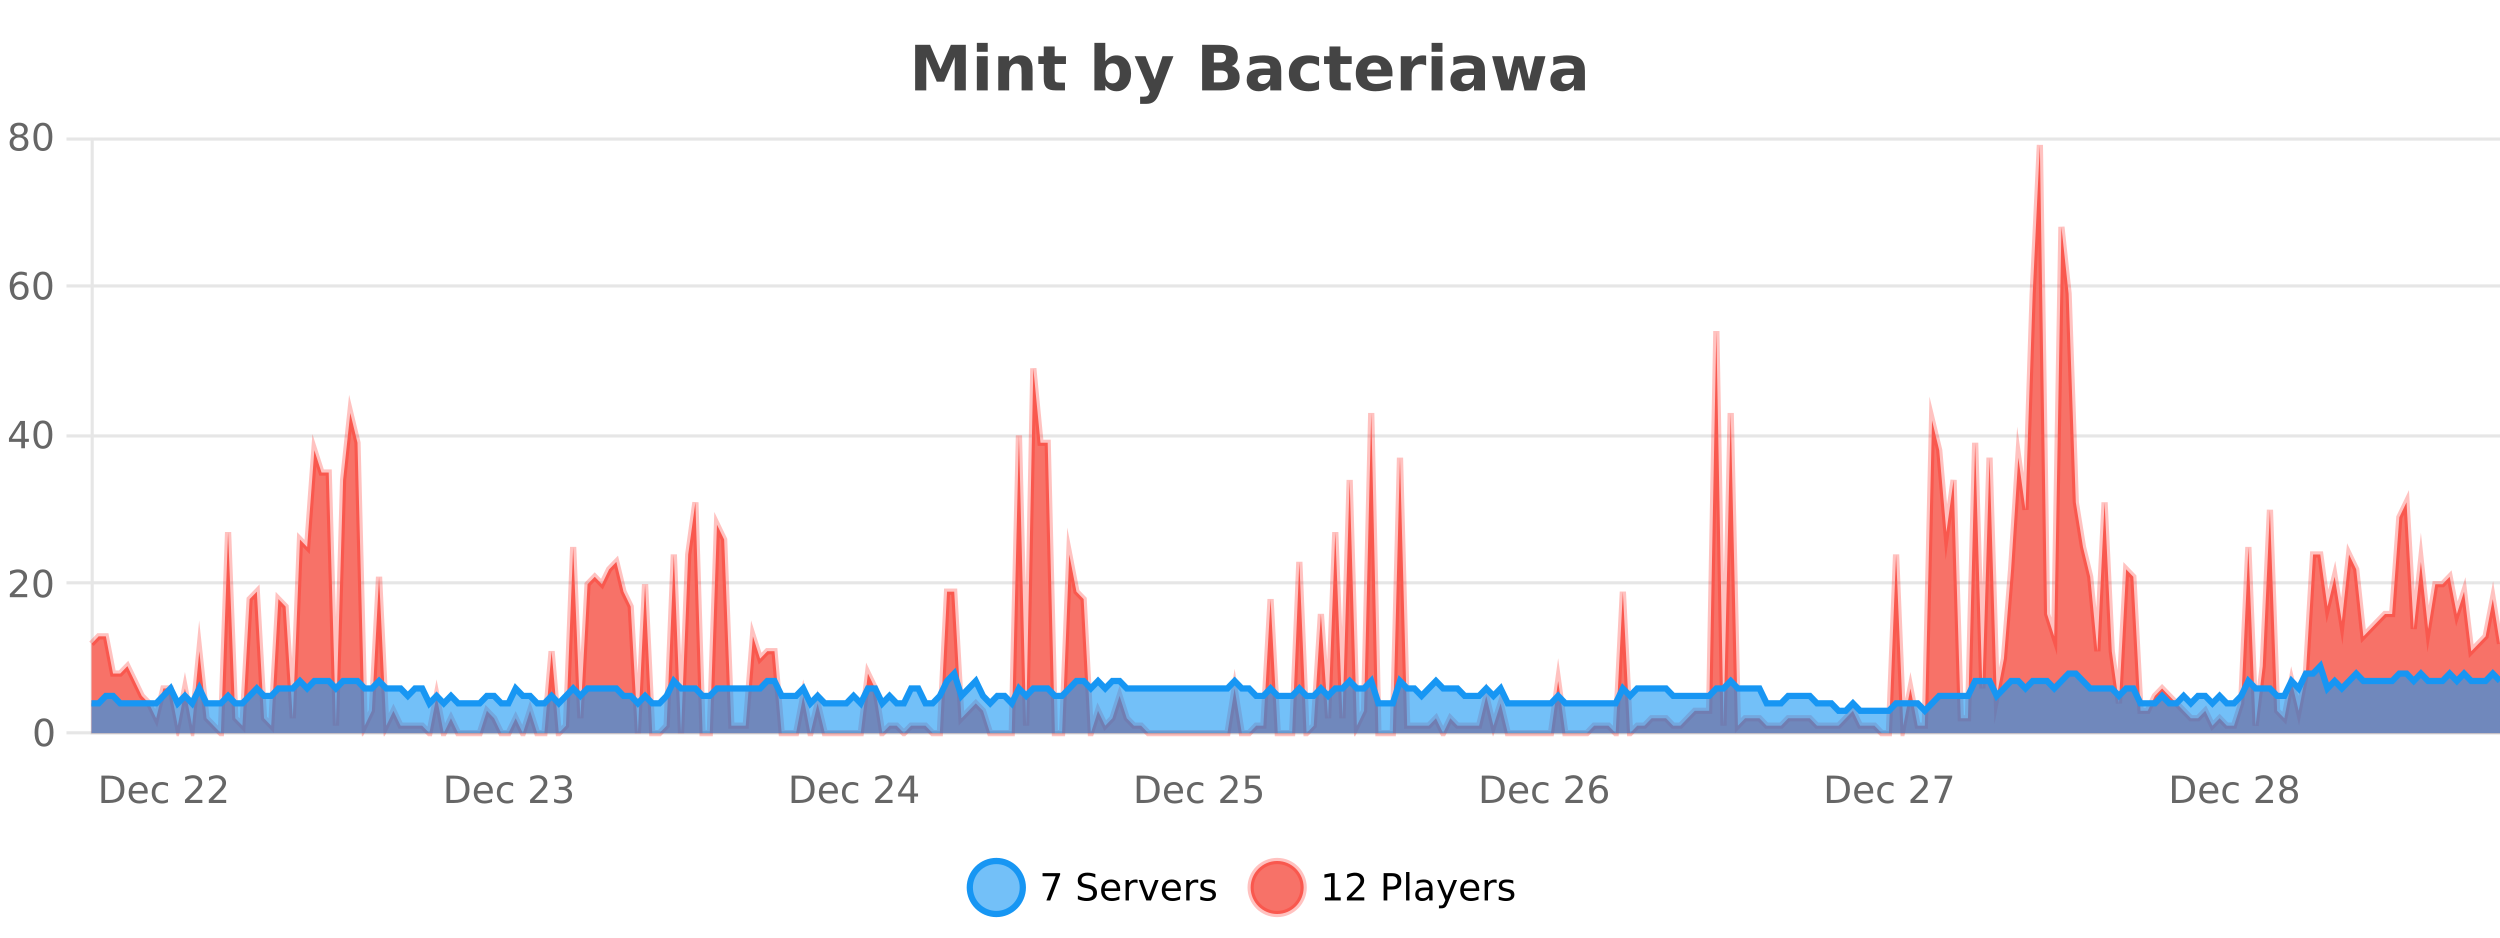 <?xml version="1.0" encoding="UTF-8"?>
<svg xmlns="http://www.w3.org/2000/svg" xmlns:xlink="http://www.w3.org/1999/xlink" width="800pt" height="300pt" viewBox="0 0 800 300" version="1.1">
<defs>
<clipPath id="clip1">
  <path d="M 282 263 L 356 263 L 356 300 L 282 300 Z M 282 263 "/>
</clipPath>
<clipPath id="clip2">
  <path d="M 371 263 L 446 263 L 446 300 L 371 300 Z M 371 263 "/>
</clipPath>
<clipPath id="clip3">
  <path d="M 29.27 46 L 800 46 L 800 234.602 L 29.27 234.602 Z M 29.27 46 "/>
</clipPath>
<clipPath id="clip4">
  <path d="M 28.27 43 L 800 43 L 800 235.602 L 28.27 235.602 Z M 28.27 43 "/>
</clipPath>
<clipPath id="clip5">
  <path d="M 29.27 213 L 800 213 L 800 234.602 L 29.27 234.602 Z M 29.27 213 "/>
</clipPath>
<clipPath id="clip6">
  <path d="M 28.27 184 L 800 184 L 800 235.602 L 28.27 235.602 Z M 28.27 184 "/>
</clipPath>
</defs>
<g id="surface4094946">
<rect x="0" y="0" width="800" height="300" style="fill:rgb(100%,100%,100%);fill-opacity:1;stroke:none;"/>
<path style="fill:none;stroke-width:1;stroke-linecap:butt;stroke-linejoin:miter;stroke:rgb(0%,0%,0%);stroke-opacity:0.098;stroke-miterlimit:10;" d="M 30 234.5 L 800 234.5 "/>
<path style="fill:none;stroke-width:1;stroke-linecap:butt;stroke-linejoin:miter;stroke:rgb(0%,0%,0%);stroke-opacity:0.098;stroke-miterlimit:10;" d="M 21.27 234.5 L 29 234.5 "/>
<path style="fill:none;stroke-width:1;stroke-linecap:butt;stroke-linejoin:miter;stroke:rgb(0%,0%,0%);stroke-opacity:0.098;stroke-miterlimit:10;" d="M 30 186.5 L 800 186.5 "/>
<path style="fill:none;stroke-width:1;stroke-linecap:butt;stroke-linejoin:miter;stroke:rgb(0%,0%,0%);stroke-opacity:0.098;stroke-miterlimit:10;" d="M 21.27 186.5 L 29 186.5 "/>
<path style="fill:none;stroke-width:1;stroke-linecap:butt;stroke-linejoin:miter;stroke:rgb(0%,0%,0%);stroke-opacity:0.098;stroke-miterlimit:10;" d="M 30 139.5 L 800 139.5 "/>
<path style="fill:none;stroke-width:1;stroke-linecap:butt;stroke-linejoin:miter;stroke:rgb(0%,0%,0%);stroke-opacity:0.098;stroke-miterlimit:10;" d="M 21.27 139.5 L 29 139.5 "/>
<path style="fill:none;stroke-width:1;stroke-linecap:butt;stroke-linejoin:miter;stroke:rgb(0%,0%,0%);stroke-opacity:0.098;stroke-miterlimit:10;" d="M 30 91.5 L 800 91.5 "/>
<path style="fill:none;stroke-width:1;stroke-linecap:butt;stroke-linejoin:miter;stroke:rgb(0%,0%,0%);stroke-opacity:0.098;stroke-miterlimit:10;" d="M 21.27 91.5 L 29 91.5 "/>
<path style="fill:none;stroke-width:1;stroke-linecap:butt;stroke-linejoin:miter;stroke:rgb(0%,0%,0%);stroke-opacity:0.098;stroke-miterlimit:10;" d="M 30 44.5 L 800 44.5 "/>
<path style="fill:none;stroke-width:1;stroke-linecap:butt;stroke-linejoin:miter;stroke:rgb(0%,0%,0%);stroke-opacity:0.098;stroke-miterlimit:10;" d="M 21.27 44.5 L 29 44.5 "/>
<path style=" stroke:none;fill-rule:nonzero;fill:rgb(9.02%,58.824%,95.294%);fill-opacity:0.6;" d="M 327.305 284 C 327.305 288.688 323.508 292.484 318.82 292.484 C 314.133 292.484 310.336 288.688 310.336 284 C 310.336 279.312 314.133 275.516 318.82 275.516 C 323.508 275.516 327.305 279.312 327.305 284 Z M 327.305 284 "/>
<g clip-path="url(#clip1)" clip-rule="nonzero">
<path style="fill:none;stroke-width:2;stroke-linecap:butt;stroke-linejoin:miter;stroke:rgb(9.02%,58.824%,95.294%);stroke-opacity:1;stroke-miterlimit:10;" d="M 327.305 284 C 327.305 288.688 323.508 292.484 318.82 292.484 C 314.133 292.484 310.336 288.688 310.336 284 C 310.336 279.312 314.133 275.516 318.82 275.516 C 323.508 275.516 327.305 279.312 327.305 284 Z M 327.305 284 "/>
</g>
<path style=" stroke:none;fill-rule:nonzero;fill:rgb(0%,0%,0%);fill-opacity:1;" d="M 333.617 279.406 L 339.242 279.406 L 339.242 279.906 L 336.07 288.156 L 334.836 288.156 L 337.82 280.406 L 333.617 280.406 Z M 350.508 279.688 L 350.508 280.844 C 350.059 280.637 349.633 280.48 349.227 280.375 C 348.828 280.262 348.449 280.203 348.086 280.203 C 347.438 280.203 346.938 280.328 346.586 280.578 C 346.242 280.828 346.07 281.188 346.07 281.656 C 346.07 282.043 346.184 282.336 346.414 282.531 C 346.641 282.73 347.086 282.887 347.742 283 L 348.445 283.156 C 349.328 283.324 349.98 283.621 350.398 284.047 C 350.824 284.465 351.039 285.027 351.039 285.734 C 351.039 286.59 350.75 287.234 350.18 287.672 C 349.617 288.109 348.781 288.328 347.68 288.328 C 347.273 288.328 346.836 288.281 346.367 288.188 C 345.898 288.094 345.414 287.953 344.914 287.766 L 344.914 286.547 C 345.391 286.82 345.859 287.023 346.32 287.156 C 346.789 287.293 347.242 287.359 347.68 287.359 C 348.355 287.359 348.875 287.23 349.242 286.969 C 349.617 286.699 349.805 286.32 349.805 285.828 C 349.805 285.402 349.668 285.07 349.398 284.828 C 349.137 284.578 348.703 284.398 348.102 284.281 L 347.383 284.141 C 346.496 283.965 345.855 283.688 345.461 283.312 C 345.074 282.938 344.883 282.418 344.883 281.75 C 344.883 280.969 345.152 280.359 345.695 279.922 C 346.234 279.477 346.984 279.25 347.945 279.25 C 348.359 279.25 348.777 279.289 349.195 279.359 C 349.621 279.434 350.059 279.543 350.508 279.688 Z M 358.453 284.609 L 358.453 285.125 L 353.484 285.125 C 353.535 285.875 353.758 286.445 354.156 286.828 C 354.562 287.215 355.117 287.406 355.828 287.406 C 356.242 287.406 356.645 287.359 357.031 287.266 C 357.426 287.164 357.816 287.008 358.203 286.797 L 358.203 287.828 C 357.805 287.984 357.406 288.105 357 288.188 C 356.594 288.281 356.18 288.328 355.766 288.328 C 354.723 288.328 353.895 288.027 353.281 287.422 C 352.664 286.809 352.359 285.98 352.359 284.938 C 352.359 283.867 352.648 283.016 353.234 282.391 C 353.816 281.758 354.598 281.438 355.578 281.438 C 356.461 281.438 357.16 281.727 357.672 282.297 C 358.191 282.859 358.453 283.633 358.453 284.609 Z M 357.375 284.281 C 357.363 283.699 357.195 283.23 356.875 282.875 C 356.551 282.523 356.125 282.344 355.594 282.344 C 354.988 282.344 354.504 282.516 354.141 282.859 C 353.785 283.203 353.582 283.684 353.531 284.297 Z M 364.023 282.594 C 363.898 282.531 363.762 282.484 363.617 282.453 C 363.48 282.414 363.324 282.391 363.148 282.391 C 362.543 282.391 362.074 282.59 361.742 282.984 C 361.418 283.383 361.258 283.953 361.258 284.703 L 361.258 288.156 L 360.18 288.156 L 360.18 281.594 L 361.258 281.594 L 361.258 282.609 C 361.484 282.215 361.781 281.922 362.148 281.734 C 362.512 281.539 362.953 281.438 363.477 281.438 C 363.547 281.438 363.625 281.445 363.711 281.453 C 363.805 281.465 363.902 281.48 364.008 281.5 Z M 364.375 281.594 L 365.516 281.594 L 367.562 287.094 L 369.625 281.594 L 370.766 281.594 L 368.297 288.156 L 366.828 288.156 Z M 377.867 284.609 L 377.867 285.125 L 372.898 285.125 C 372.949 285.875 373.172 286.445 373.57 286.828 C 373.977 287.215 374.531 287.406 375.242 287.406 C 375.656 287.406 376.059 287.359 376.445 287.266 C 376.84 287.164 377.23 287.008 377.617 286.797 L 377.617 287.828 C 377.219 287.984 376.82 288.105 376.414 288.188 C 376.008 288.281 375.594 288.328 375.18 288.328 C 374.137 288.328 373.309 288.027 372.695 287.422 C 372.078 286.809 371.773 285.98 371.773 284.938 C 371.773 283.867 372.062 283.016 372.648 282.391 C 373.23 281.758 374.012 281.438 374.992 281.438 C 375.875 281.438 376.574 281.727 377.086 282.297 C 377.605 282.859 377.867 283.633 377.867 284.609 Z M 376.789 284.281 C 376.777 283.699 376.609 283.23 376.289 282.875 C 375.965 282.523 375.539 282.344 375.008 282.344 C 374.402 282.344 373.918 282.516 373.555 282.859 C 373.199 283.203 372.996 283.684 372.945 284.297 Z M 383.438 282.594 C 383.312 282.531 383.176 282.484 383.031 282.453 C 382.895 282.414 382.738 282.391 382.562 282.391 C 381.957 282.391 381.488 282.59 381.156 282.984 C 380.832 283.383 380.672 283.953 380.672 284.703 L 380.672 288.156 L 379.594 288.156 L 379.594 281.594 L 380.672 281.594 L 380.672 282.609 C 380.898 282.215 381.195 281.922 381.562 281.734 C 381.926 281.539 382.367 281.438 382.891 281.438 C 382.961 281.438 383.039 281.445 383.125 281.453 C 383.219 281.465 383.316 281.48 383.422 281.5 Z M 388.75 281.781 L 388.75 282.812 C 388.445 282.656 388.129 282.543 387.797 282.469 C 387.473 282.387 387.133 282.344 386.781 282.344 C 386.25 282.344 385.848 282.43 385.578 282.594 C 385.305 282.75 385.172 282.996 385.172 283.328 C 385.172 283.578 385.266 283.777 385.453 283.922 C 385.648 284.059 386.039 284.188 386.625 284.312 L 386.984 284.406 C 387.754 284.562 388.301 284.793 388.625 285.094 C 388.945 285.398 389.109 285.812 389.109 286.344 C 389.109 286.961 388.863 287.445 388.375 287.797 C 387.895 288.152 387.234 288.328 386.391 288.328 C 386.035 288.328 385.664 288.289 385.281 288.219 C 384.906 288.156 384.508 288.059 384.094 287.922 L 384.094 286.797 C 384.488 287.008 384.879 287.164 385.266 287.266 C 385.648 287.371 386.035 287.422 386.422 287.422 C 386.922 287.422 387.305 287.34 387.578 287.172 C 387.859 286.996 388 286.746 388 286.422 C 388 286.133 387.898 285.906 387.703 285.75 C 387.504 285.594 387.07 285.445 386.406 285.297 L 386.031 285.219 C 385.363 285.074 384.879 284.855 384.578 284.562 C 384.285 284.273 384.141 283.875 384.141 283.375 C 384.141 282.75 384.359 282.273 384.797 281.938 C 385.234 281.605 385.852 281.438 386.656 281.438 C 387.051 281.438 387.426 281.469 387.781 281.531 C 388.133 281.586 388.457 281.668 388.75 281.781 Z M 328.82 277.016 "/>
<path style=" stroke:none;fill-rule:nonzero;fill:rgb(96.863%,44.706%,40.784%);fill-opacity:1;" d="M 417.172 284 C 417.172 288.688 413.375 292.484 408.688 292.484 C 404 292.484 400.203 288.688 400.203 284 C 400.203 279.312 404 275.516 408.688 275.516 C 413.375 275.516 417.172 279.312 417.172 284 Z M 417.172 284 "/>
<g clip-path="url(#clip2)" clip-rule="nonzero">
<path style="fill:none;stroke-width:2;stroke-linecap:butt;stroke-linejoin:miter;stroke:rgb(100%,4.706%,0%);stroke-opacity:0.247;stroke-miterlimit:10;" d="M 417.172 284 C 417.172 288.688 413.375 292.484 408.688 292.484 C 404 292.484 400.203 288.688 400.203 284 C 400.203 279.312 404 275.516 408.688 275.516 C 413.375 275.516 417.172 279.312 417.172 284 Z M 417.172 284 "/>
</g>
<path style=" stroke:none;fill-rule:nonzero;fill:rgb(0%,0%,0%);fill-opacity:1;" d="M 423.984 287.156 L 425.922 287.156 L 425.922 280.484 L 423.812 280.906 L 423.812 279.828 L 425.906 279.406 L 427.094 279.406 L 427.094 287.156 L 429.031 287.156 L 429.031 288.156 L 423.984 288.156 Z M 432.434 287.156 L 436.574 287.156 L 436.574 288.156 L 431.012 288.156 L 431.012 287.156 C 431.457 286.699 432.066 286.078 432.84 285.297 C 433.621 284.508 434.109 283.996 434.309 283.766 C 434.691 283.352 434.957 282.996 435.105 282.703 C 435.262 282.402 435.34 282.109 435.34 281.828 C 435.34 281.359 435.172 280.98 434.84 280.688 C 434.516 280.398 434.094 280.25 433.574 280.25 C 433.199 280.25 432.801 280.312 432.387 280.438 C 431.98 280.562 431.543 280.762 431.074 281.031 L 431.074 279.828 C 431.551 279.641 431.996 279.5 432.402 279.406 C 432.816 279.305 433.199 279.25 433.543 279.25 C 434.449 279.25 435.172 279.48 435.715 279.938 C 436.254 280.387 436.527 280.992 436.527 281.75 C 436.527 282.105 436.457 282.445 436.324 282.766 C 436.188 283.09 435.941 283.469 435.59 283.906 C 435.484 284.023 435.172 284.352 434.652 284.891 C 434.129 285.434 433.391 286.188 432.434 287.156 Z M 443.945 280.375 L 443.945 283.672 L 445.43 283.672 C 445.98 283.672 446.406 283.531 446.711 283.25 C 447.012 282.961 447.164 282.547 447.164 282.016 C 447.164 281.496 447.012 281.094 446.711 280.812 C 446.406 280.523 445.98 280.375 445.43 280.375 Z M 442.758 279.406 L 445.43 279.406 C 446.418 279.406 447.164 279.633 447.664 280.078 C 448.164 280.516 448.414 281.164 448.414 282.016 C 448.414 282.883 448.164 283.539 447.664 283.984 C 447.164 284.422 446.418 284.641 445.43 284.641 L 443.945 284.641 L 443.945 288.156 L 442.758 288.156 Z M 449.945 279.031 L 451.023 279.031 L 451.023 288.156 L 449.945 288.156 Z M 456.266 284.859 C 455.398 284.859 454.797 284.961 454.453 285.156 C 454.117 285.355 453.953 285.695 453.953 286.172 C 453.953 286.559 454.078 286.867 454.328 287.094 C 454.586 287.312 454.93 287.422 455.359 287.422 C 455.961 287.422 456.441 287.215 456.797 286.797 C 457.16 286.371 457.344 285.805 457.344 285.094 L 457.344 284.859 Z M 458.422 284.406 L 458.422 288.156 L 457.344 288.156 L 457.344 287.156 C 457.094 287.555 456.785 287.852 456.422 288.047 C 456.055 288.234 455.609 288.328 455.078 288.328 C 454.398 288.328 453.863 288.141 453.469 287.766 C 453.07 287.383 452.875 286.875 452.875 286.25 C 452.875 285.512 453.117 284.953 453.609 284.578 C 454.109 284.203 454.848 284.016 455.828 284.016 L 457.344 284.016 L 457.344 283.906 C 457.344 283.406 457.176 283.023 456.844 282.75 C 456.52 282.48 456.066 282.344 455.484 282.344 C 455.109 282.344 454.738 282.391 454.375 282.484 C 454.02 282.578 453.68 282.715 453.359 282.891 L 453.359 281.891 C 453.754 281.734 454.133 281.621 454.5 281.547 C 454.875 281.477 455.238 281.438 455.594 281.438 C 456.539 281.438 457.25 281.684 457.719 282.172 C 458.188 282.664 458.422 283.406 458.422 284.406 Z M 463.367 288.766 C 463.062 289.547 462.766 290.055 462.477 290.297 C 462.184 290.535 461.797 290.656 461.32 290.656 L 460.461 290.656 L 460.461 289.75 L 461.086 289.75 C 461.387 289.75 461.617 289.676 461.773 289.531 C 461.938 289.395 462.121 289.066 462.32 288.547 L 462.523 288.047 L 459.867 281.594 L 461.008 281.594 L 463.055 286.719 L 465.117 281.594 L 466.258 281.594 Z M 473.359 284.609 L 473.359 285.125 L 468.391 285.125 C 468.441 285.875 468.664 286.445 469.062 286.828 C 469.469 287.215 470.023 287.406 470.734 287.406 C 471.148 287.406 471.551 287.359 471.938 287.266 C 472.332 287.164 472.723 287.008 473.109 286.797 L 473.109 287.828 C 472.711 287.984 472.312 288.105 471.906 288.188 C 471.5 288.281 471.086 288.328 470.672 288.328 C 469.629 288.328 468.801 288.027 468.188 287.422 C 467.57 286.809 467.266 285.98 467.266 284.938 C 467.266 283.867 467.555 283.016 468.141 282.391 C 468.723 281.758 469.504 281.438 470.484 281.438 C 471.367 281.438 472.066 281.727 472.578 282.297 C 473.098 282.859 473.359 283.633 473.359 284.609 Z M 472.281 284.281 C 472.27 283.699 472.102 283.23 471.781 282.875 C 471.457 282.523 471.031 282.344 470.5 282.344 C 469.895 282.344 469.41 282.516 469.047 282.859 C 468.691 283.203 468.488 283.684 468.438 284.297 Z M 478.93 282.594 C 478.805 282.531 478.668 282.484 478.523 282.453 C 478.387 282.414 478.23 282.391 478.055 282.391 C 477.449 282.391 476.98 282.59 476.648 282.984 C 476.324 283.383 476.164 283.953 476.164 284.703 L 476.164 288.156 L 475.086 288.156 L 475.086 281.594 L 476.164 281.594 L 476.164 282.609 C 476.391 282.215 476.688 281.922 477.055 281.734 C 477.418 281.539 477.859 281.438 478.383 281.438 C 478.453 281.438 478.531 281.445 478.617 281.453 C 478.711 281.465 478.809 281.48 478.914 281.5 Z M 484.242 281.781 L 484.242 282.812 C 483.938 282.656 483.621 282.543 483.289 282.469 C 482.965 282.387 482.625 282.344 482.273 282.344 C 481.742 282.344 481.34 282.43 481.07 282.594 C 480.797 282.75 480.664 282.996 480.664 283.328 C 480.664 283.578 480.758 283.777 480.945 283.922 C 481.141 284.059 481.531 284.188 482.117 284.312 L 482.477 284.406 C 483.246 284.562 483.793 284.793 484.117 285.094 C 484.438 285.398 484.602 285.812 484.602 286.344 C 484.602 286.961 484.355 287.445 483.867 287.797 C 483.387 288.152 482.727 288.328 481.883 288.328 C 481.527 288.328 481.156 288.289 480.773 288.219 C 480.398 288.156 480 288.059 479.586 287.922 L 479.586 286.797 C 479.98 287.008 480.371 287.164 480.758 287.266 C 481.141 287.371 481.527 287.422 481.914 287.422 C 482.414 287.422 482.797 287.34 483.07 287.172 C 483.352 286.996 483.492 286.746 483.492 286.422 C 483.492 286.133 483.391 285.906 483.195 285.75 C 482.996 285.594 482.562 285.445 481.898 285.297 L 481.523 285.219 C 480.855 285.074 480.371 284.855 480.07 284.562 C 479.777 284.273 479.633 283.875 479.633 283.375 C 479.633 282.75 479.852 282.273 480.289 281.938 C 480.727 281.605 481.344 281.438 482.148 281.438 C 482.543 281.438 482.918 281.469 483.273 281.531 C 483.625 281.586 483.949 281.668 484.242 281.781 Z M 418.688 277.016 "/>
<path style=" stroke:none;fill-rule:nonzero;fill:rgb(26.667%,26.667%,26.667%);fill-opacity:1;" d="M 292.844 14.344 L 297.625 14.344 L 300.938 22.141 L 304.281 14.344 L 309.062 14.344 L 309.062 28.922 L 305.5 28.922 L 305.5 18.25 L 302.141 26.125 L 299.766 26.125 L 296.406 18.25 L 296.406 28.922 L 292.844 28.922 Z M 312.59 17.984 L 316.074 17.984 L 316.074 28.922 L 312.59 28.922 Z M 312.59 13.719 L 316.074 13.719 L 316.074 16.578 L 312.59 16.578 Z M 330.43 22.266 L 330.43 28.922 L 326.914 28.922 L 326.914 23.828 C 326.914 22.883 326.891 22.23 326.852 21.875 C 326.809 21.512 326.734 21.246 326.633 21.078 C 326.496 20.852 326.309 20.672 326.07 20.547 C 325.84 20.422 325.574 20.359 325.273 20.359 C 324.543 20.359 323.969 20.641 323.555 21.203 C 323.137 21.766 322.93 22.547 322.93 23.547 L 322.93 28.922 L 319.445 28.922 L 319.445 17.984 L 322.93 17.984 L 322.93 19.578 C 323.461 18.945 324.023 18.477 324.617 18.172 C 325.211 17.871 325.859 17.719 326.57 17.719 C 327.84 17.719 328.797 18.109 329.445 18.891 C 330.102 19.664 330.43 20.789 330.43 22.266 Z M 337.496 14.875 L 337.496 17.984 L 341.105 17.984 L 341.105 20.484 L 337.496 20.484 L 337.496 25.125 C 337.496 25.637 337.594 25.98 337.793 26.156 C 338 26.336 338.402 26.422 338.996 26.422 L 340.793 26.422 L 340.793 28.922 L 337.793 28.922 C 336.418 28.922 335.438 28.637 334.855 28.062 C 334.281 27.48 333.996 26.5 333.996 25.125 L 333.996 20.484 L 332.262 20.484 L 332.262 17.984 L 333.996 17.984 L 333.996 14.875 Z M 356.02 26.672 C 356.77 26.672 357.34 26.402 357.738 25.859 C 358.133 25.309 358.332 24.512 358.332 23.469 C 358.332 22.43 358.133 21.637 357.738 21.094 C 357.34 20.543 356.77 20.266 356.02 20.266 C 355.27 20.266 354.691 20.543 354.285 21.094 C 353.887 21.637 353.691 22.43 353.691 23.469 C 353.691 24.5 353.887 25.293 354.285 25.844 C 354.691 26.398 355.27 26.672 356.02 26.672 Z M 353.691 19.578 C 354.18 18.945 354.715 18.477 355.301 18.172 C 355.883 17.871 356.555 17.719 357.316 17.719 C 358.668 17.719 359.777 18.258 360.645 19.328 C 361.508 20.402 361.941 21.781 361.941 23.469 C 361.941 25.148 361.508 26.523 360.645 27.594 C 359.777 28.668 358.668 29.203 357.316 29.203 C 356.555 29.203 355.883 29.051 355.301 28.75 C 354.715 28.449 354.18 27.98 353.691 27.344 L 353.691 28.922 L 350.207 28.922 L 350.207 13.719 L 353.691 13.719 Z M 363.086 17.984 L 366.57 17.984 L 369.523 25.406 L 372.023 17.984 L 375.508 17.984 L 370.914 29.953 C 370.453 31.172 369.914 32.02 369.289 32.5 C 368.672 32.988 367.867 33.234 366.867 33.234 L 364.836 33.234 L 364.836 30.938 L 365.93 30.938 C 366.523 30.938 366.953 30.844 367.227 30.656 C 367.496 30.469 367.703 30.129 367.852 29.641 L 367.961 29.344 Z M 390.508 19.984 C 391.102 19.984 391.547 19.855 391.852 19.594 C 392.164 19.336 392.32 18.949 392.32 18.438 C 392.32 17.938 392.164 17.559 391.852 17.297 C 391.547 17.039 391.102 16.906 390.508 16.906 L 388.43 16.906 L 388.43 19.984 Z M 390.633 26.359 C 391.391 26.359 391.961 26.203 392.336 25.891 C 392.719 25.57 392.914 25.086 392.914 24.438 C 392.914 23.805 392.727 23.328 392.352 23.016 C 391.977 22.703 391.402 22.547 390.633 22.547 L 388.43 22.547 L 388.43 26.359 Z M 394.133 21.125 C 394.945 21.355 395.57 21.789 396.008 22.422 C 396.453 23.047 396.68 23.82 396.68 24.734 C 396.68 26.141 396.199 27.195 395.242 27.891 C 394.293 28.578 392.852 28.922 390.914 28.922 L 384.68 28.922 L 384.68 14.344 L 390.32 14.344 C 392.34 14.344 393.805 14.652 394.711 15.266 C 395.625 15.871 396.086 16.852 396.086 18.203 C 396.086 18.914 395.918 19.516 395.586 20.016 C 395.25 20.508 394.766 20.875 394.133 21.125 Z M 404.656 24 C 403.926 24 403.379 24.125 403.016 24.375 C 402.648 24.617 402.469 24.98 402.469 25.469 C 402.469 25.906 402.613 26.25 402.906 26.5 C 403.207 26.75 403.617 26.875 404.141 26.875 C 404.797 26.875 405.348 26.641 405.797 26.172 C 406.254 25.703 406.484 25.117 406.484 24.406 L 406.484 24 Z M 410 22.688 L 410 28.922 L 406.484 28.922 L 406.484 27.297 C 406.016 27.965 405.484 28.449 404.891 28.75 C 404.305 29.051 403.594 29.203 402.75 29.203 C 401.625 29.203 400.707 28.875 400 28.219 C 399.289 27.555 398.938 26.695 398.938 25.641 C 398.938 24.359 399.375 23.422 400.25 22.828 C 401.133 22.227 402.523 21.922 404.422 21.922 L 406.484 21.922 L 406.484 21.641 C 406.484 21.09 406.266 20.688 405.828 20.438 C 405.391 20.18 404.707 20.047 403.781 20.047 C 403.031 20.047 402.332 20.125 401.688 20.281 C 401.039 20.43 400.441 20.648 399.891 20.938 L 399.891 18.281 C 400.641 18.094 401.391 17.953 402.141 17.859 C 402.898 17.766 403.66 17.719 404.422 17.719 C 406.391 17.719 407.812 18.109 408.688 18.891 C 409.562 19.664 410 20.93 410 22.688 Z M 422.094 18.328 L 422.094 21.172 C 421.625 20.852 421.148 20.609 420.672 20.453 C 420.191 20.297 419.691 20.219 419.172 20.219 C 418.203 20.219 417.441 20.508 416.891 21.078 C 416.348 21.641 416.078 22.438 416.078 23.469 C 416.078 24.492 416.348 25.289 416.891 25.859 C 417.441 26.422 418.203 26.703 419.172 26.703 C 419.723 26.703 420.242 26.625 420.734 26.469 C 421.223 26.305 421.676 26.059 422.094 25.734 L 422.094 28.594 C 421.551 28.805 421 28.953 420.438 29.047 C 419.875 29.148 419.305 29.203 418.734 29.203 C 416.766 29.203 415.223 28.699 414.109 27.688 C 412.992 26.68 412.438 25.273 412.438 23.469 C 412.438 21.656 412.992 20.246 414.109 19.234 C 415.223 18.227 416.766 17.719 418.734 17.719 C 419.305 17.719 419.867 17.773 420.422 17.875 C 420.984 17.969 421.539 18.121 422.094 18.328 Z M 428.93 14.875 L 428.93 17.984 L 432.539 17.984 L 432.539 20.484 L 428.93 20.484 L 428.93 25.125 C 428.93 25.637 429.027 25.98 429.227 26.156 C 429.434 26.336 429.836 26.422 430.43 26.422 L 432.227 26.422 L 432.227 28.922 L 429.227 28.922 C 427.852 28.922 426.871 28.637 426.289 28.062 C 425.715 27.48 425.43 26.5 425.43 25.125 L 425.43 20.484 L 423.695 20.484 L 423.695 17.984 L 425.43 17.984 L 425.43 14.875 Z M 445.586 23.422 L 445.586 24.422 L 437.414 24.422 C 437.496 25.246 437.793 25.859 438.305 26.266 C 438.812 26.672 439.523 26.875 440.43 26.875 C 441.168 26.875 441.922 26.766 442.695 26.547 C 443.465 26.328 444.258 26 445.07 25.562 L 445.07 28.25 C 444.246 28.562 443.418 28.797 442.586 28.953 C 441.762 29.117 440.938 29.203 440.117 29.203 C 438.137 29.203 436.594 28.703 435.492 27.703 C 434.398 26.695 433.852 25.281 433.852 23.469 C 433.852 21.68 434.387 20.273 435.461 19.25 C 436.543 18.23 438.027 17.719 439.914 17.719 C 441.633 17.719 443.008 18.242 444.039 19.281 C 445.07 20.312 445.586 21.695 445.586 23.422 Z M 441.992 22.266 C 441.992 21.602 441.797 21.062 441.414 20.656 C 441.027 20.25 440.523 20.047 439.898 20.047 C 439.219 20.047 438.668 20.242 438.242 20.625 C 437.824 21 437.562 21.547 437.461 22.266 Z M 456.367 20.969 C 456.055 20.824 455.746 20.719 455.445 20.656 C 455.141 20.586 454.84 20.547 454.539 20.547 C 453.633 20.547 452.934 20.836 452.445 21.406 C 451.965 21.98 451.727 22.805 451.727 23.875 L 451.727 28.922 L 448.242 28.922 L 448.242 17.984 L 451.727 17.984 L 451.727 19.781 C 452.172 19.062 452.688 18.543 453.273 18.219 C 453.855 17.887 454.555 17.719 455.367 17.719 C 455.492 17.719 455.621 17.727 455.758 17.734 C 455.891 17.746 456.09 17.766 456.352 17.797 Z M 458.109 17.984 L 461.594 17.984 L 461.594 28.922 L 458.109 28.922 Z M 458.109 13.719 L 461.594 13.719 L 461.594 16.578 L 458.109 16.578 Z M 469.852 24 C 469.121 24 468.574 24.125 468.211 24.375 C 467.844 24.617 467.664 24.98 467.664 25.469 C 467.664 25.906 467.809 26.25 468.102 26.5 C 468.402 26.75 468.812 26.875 469.336 26.875 C 469.992 26.875 470.543 26.641 470.992 26.172 C 471.449 25.703 471.68 25.117 471.68 24.406 L 471.68 24 Z M 475.195 22.688 L 475.195 28.922 L 471.68 28.922 L 471.68 27.297 C 471.211 27.965 470.68 28.449 470.086 28.75 C 469.5 29.051 468.789 29.203 467.945 29.203 C 466.82 29.203 465.902 28.875 465.195 28.219 C 464.484 27.555 464.133 26.695 464.133 25.641 C 464.133 24.359 464.57 23.422 465.445 22.828 C 466.328 22.227 467.719 21.922 469.617 21.922 L 471.68 21.922 L 471.68 21.641 C 471.68 21.09 471.461 20.688 471.023 20.438 C 470.586 20.18 469.902 20.047 468.977 20.047 C 468.227 20.047 467.527 20.125 466.883 20.281 C 466.234 20.43 465.637 20.648 465.086 20.938 L 465.086 18.281 C 465.836 18.094 466.586 17.953 467.336 17.859 C 468.094 17.766 468.855 17.719 469.617 17.719 C 471.586 17.719 473.008 18.109 473.883 18.891 C 474.758 19.664 475.195 20.93 475.195 22.688 Z M 477.477 17.984 L 480.883 17.984 L 482.711 25.516 L 484.555 17.984 L 487.477 17.984 L 489.32 25.438 L 491.164 17.984 L 494.555 17.984 L 491.68 28.922 L 487.852 28.922 L 486.008 21.406 L 484.18 28.922 L 480.352 28.922 Z M 501.828 24 C 501.098 24 500.551 24.125 500.188 24.375 C 499.82 24.617 499.641 24.98 499.641 25.469 C 499.641 25.906 499.785 26.25 500.078 26.5 C 500.379 26.75 500.789 26.875 501.312 26.875 C 501.969 26.875 502.52 26.641 502.969 26.172 C 503.426 25.703 503.656 25.117 503.656 24.406 L 503.656 24 Z M 507.172 22.688 L 507.172 28.922 L 503.656 28.922 L 503.656 27.297 C 503.188 27.965 502.656 28.449 502.062 28.75 C 501.477 29.051 500.766 29.203 499.922 29.203 C 498.797 29.203 497.879 28.875 497.172 28.219 C 496.461 27.555 496.109 26.695 496.109 25.641 C 496.109 24.359 496.547 23.422 497.422 22.828 C 498.305 22.227 499.695 21.922 501.594 21.922 L 503.656 21.922 L 503.656 21.641 C 503.656 21.09 503.438 20.688 503 20.438 C 502.562 20.18 501.879 20.047 500.953 20.047 C 500.203 20.047 499.504 20.125 498.859 20.281 C 498.211 20.43 497.613 20.648 497.062 20.938 L 497.062 18.281 C 497.812 18.094 498.562 17.953 499.312 17.859 C 500.07 17.766 500.832 17.719 501.594 17.719 C 503.562 17.719 504.984 18.109 505.859 18.891 C 506.734 19.664 507.172 20.93 507.172 22.688 Z M 291 10.359 "/>
<path style="fill:none;stroke-width:1;stroke-linecap:butt;stroke-linejoin:miter;stroke:rgb(0%,0%,0%);stroke-opacity:0.098;stroke-miterlimit:10;" d="M 29 234.5 L 801 234.5 "/>
<path style=" stroke:none;fill-rule:nonzero;fill:rgb(40%,40%,40%);fill-opacity:1;" d="M 33.637 249.172 L 33.637 255.984 L 35.074 255.984 C 36.281 255.984 37.16 255.715 37.715 255.172 C 38.277 254.621 38.559 253.75 38.559 252.562 C 38.559 251.398 38.277 250.543 37.715 250 C 37.16 249.449 36.281 249.172 35.074 249.172 Z M 32.449 248.203 L 34.887 248.203 C 36.582 248.203 37.828 248.559 38.621 249.266 C 39.41 249.965 39.809 251.062 39.809 252.562 C 39.809 254.074 39.406 255.184 38.605 255.891 C 37.812 256.602 36.574 256.953 34.887 256.953 L 32.449 256.953 Z M 47.266 253.406 L 47.266 253.922 L 42.297 253.922 C 42.348 254.672 42.57 255.242 42.969 255.625 C 43.375 256.012 43.93 256.203 44.641 256.203 C 45.055 256.203 45.457 256.156 45.844 256.062 C 46.238 255.961 46.629 255.805 47.016 255.594 L 47.016 256.625 C 46.617 256.781 46.219 256.902 45.812 256.984 C 45.406 257.078 44.992 257.125 44.578 257.125 C 43.535 257.125 42.707 256.824 42.094 256.219 C 41.477 255.605 41.172 254.777 41.172 253.734 C 41.172 252.664 41.461 251.812 42.047 251.188 C 42.629 250.555 43.41 250.234 44.391 250.234 C 45.273 250.234 45.973 250.523 46.484 251.094 C 47.004 251.656 47.266 252.43 47.266 253.406 Z M 46.188 253.078 C 46.176 252.496 46.008 252.027 45.688 251.672 C 45.363 251.32 44.938 251.141 44.406 251.141 C 43.801 251.141 43.316 251.312 42.953 251.656 C 42.598 252 42.395 252.48 42.344 253.094 Z M 53.758 250.641 L 53.758 251.656 C 53.445 251.48 53.137 251.352 52.836 251.266 C 52.531 251.184 52.227 251.141 51.914 251.141 C 51.203 251.141 50.656 251.367 50.273 251.812 C 49.887 252.25 49.695 252.871 49.695 253.672 C 49.695 254.477 49.887 255.102 50.273 255.547 C 50.656 255.984 51.203 256.203 51.914 256.203 C 52.227 256.203 52.531 256.164 52.836 256.078 C 53.137 255.996 53.445 255.871 53.758 255.703 L 53.758 256.703 C 53.453 256.84 53.141 256.945 52.82 257.016 C 52.496 257.086 52.152 257.125 51.789 257.125 C 50.797 257.125 50.012 256.82 49.43 256.203 C 48.844 255.578 48.555 254.734 48.555 253.672 C 48.555 252.609 48.844 251.773 49.43 251.156 C 50.023 250.543 50.836 250.234 51.867 250.234 C 52.188 250.234 52.508 250.273 52.82 250.344 C 53.141 250.406 53.453 250.508 53.758 250.641 Z M 60.609 255.953 L 64.75 255.953 L 64.75 256.953 L 59.188 256.953 L 59.188 255.953 C 59.633 255.496 60.242 254.875 61.016 254.094 C 61.797 253.305 62.285 252.793 62.484 252.562 C 62.867 252.148 63.133 251.793 63.281 251.5 C 63.438 251.199 63.516 250.906 63.516 250.625 C 63.516 250.156 63.348 249.777 63.016 249.484 C 62.691 249.195 62.27 249.047 61.75 249.047 C 61.375 249.047 60.977 249.109 60.562 249.234 C 60.156 249.359 59.719 249.559 59.25 249.828 L 59.25 248.625 C 59.727 248.438 60.172 248.297 60.578 248.203 C 60.992 248.102 61.375 248.047 61.719 248.047 C 62.625 248.047 63.348 248.277 63.891 248.734 C 64.43 249.184 64.703 249.789 64.703 250.547 C 64.703 250.902 64.633 251.242 64.5 251.562 C 64.363 251.887 64.117 252.266 63.766 252.703 C 63.66 252.82 63.348 253.148 62.828 253.688 C 62.305 254.23 61.566 254.984 60.609 255.953 Z M 68.242 255.953 L 72.383 255.953 L 72.383 256.953 L 66.82 256.953 L 66.82 255.953 C 67.266 255.496 67.875 254.875 68.648 254.094 C 69.43 253.305 69.918 252.793 70.117 252.562 C 70.5 252.148 70.766 251.793 70.914 251.5 C 71.07 251.199 71.148 250.906 71.148 250.625 C 71.148 250.156 70.98 249.777 70.648 249.484 C 70.324 249.195 69.902 249.047 69.383 249.047 C 69.008 249.047 68.609 249.109 68.195 249.234 C 67.789 249.359 67.352 249.559 66.883 249.828 L 66.883 248.625 C 67.359 248.438 67.805 248.297 68.211 248.203 C 68.625 248.102 69.008 248.047 69.352 248.047 C 70.258 248.047 70.98 248.277 71.523 248.734 C 72.062 249.184 72.336 249.789 72.336 250.547 C 72.336 250.902 72.266 251.242 72.133 251.562 C 71.996 251.887 71.75 252.266 71.398 252.703 C 71.293 252.82 70.98 253.148 70.461 253.688 C 69.938 254.23 69.199 254.984 68.242 255.953 Z M 31.277 245.816 "/>
<path style=" stroke:none;fill-rule:nonzero;fill:rgb(40%,40%,40%);fill-opacity:1;" d="M 144.07 249.172 L 144.07 255.984 L 145.508 255.984 C 146.715 255.984 147.594 255.715 148.148 255.172 C 148.711 254.621 148.992 253.75 148.992 252.562 C 148.992 251.398 148.711 250.543 148.148 250 C 147.594 249.449 146.715 249.172 145.508 249.172 Z M 142.883 248.203 L 145.32 248.203 C 147.016 248.203 148.262 248.559 149.055 249.266 C 149.844 249.965 150.242 251.062 150.242 252.562 C 150.242 254.074 149.84 255.184 149.039 255.891 C 148.246 256.602 147.008 256.953 145.32 256.953 L 142.883 256.953 Z M 157.703 253.406 L 157.703 253.922 L 152.734 253.922 C 152.785 254.672 153.008 255.242 153.406 255.625 C 153.812 256.012 154.367 256.203 155.078 256.203 C 155.492 256.203 155.895 256.156 156.281 256.062 C 156.676 255.961 157.066 255.805 157.453 255.594 L 157.453 256.625 C 157.055 256.781 156.656 256.902 156.25 256.984 C 155.844 257.078 155.43 257.125 155.016 257.125 C 153.973 257.125 153.145 256.824 152.531 256.219 C 151.914 255.605 151.609 254.777 151.609 253.734 C 151.609 252.664 151.898 251.812 152.484 251.188 C 153.066 250.555 153.848 250.234 154.828 250.234 C 155.711 250.234 156.41 250.523 156.922 251.094 C 157.441 251.656 157.703 252.43 157.703 253.406 Z M 156.625 253.078 C 156.613 252.496 156.445 252.027 156.125 251.672 C 155.801 251.32 155.375 251.141 154.844 251.141 C 154.238 251.141 153.754 251.312 153.391 251.656 C 153.035 252 152.832 252.48 152.781 253.094 Z M 164.195 250.641 L 164.195 251.656 C 163.883 251.48 163.574 251.352 163.273 251.266 C 162.969 251.184 162.664 251.141 162.352 251.141 C 161.641 251.141 161.094 251.367 160.711 251.812 C 160.324 252.25 160.133 252.871 160.133 253.672 C 160.133 254.477 160.324 255.102 160.711 255.547 C 161.094 255.984 161.641 256.203 162.352 256.203 C 162.664 256.203 162.969 256.164 163.273 256.078 C 163.574 255.996 163.883 255.871 164.195 255.703 L 164.195 256.703 C 163.891 256.84 163.578 256.945 163.258 257.016 C 162.934 257.086 162.59 257.125 162.227 257.125 C 161.234 257.125 160.449 256.82 159.867 256.203 C 159.281 255.578 158.992 254.734 158.992 253.672 C 158.992 252.609 159.281 251.773 159.867 251.156 C 160.461 250.543 161.273 250.234 162.305 250.234 C 162.625 250.234 162.945 250.273 163.258 250.344 C 163.578 250.406 163.891 250.508 164.195 250.641 Z M 171.043 255.953 L 175.184 255.953 L 175.184 256.953 L 169.621 256.953 L 169.621 255.953 C 170.066 255.496 170.676 254.875 171.449 254.094 C 172.23 253.305 172.719 252.793 172.918 252.562 C 173.301 252.148 173.566 251.793 173.715 251.5 C 173.871 251.199 173.949 250.906 173.949 250.625 C 173.949 250.156 173.781 249.777 173.449 249.484 C 173.125 249.195 172.703 249.047 172.184 249.047 C 171.809 249.047 171.41 249.109 170.996 249.234 C 170.59 249.359 170.152 249.559 169.684 249.828 L 169.684 248.625 C 170.16 248.438 170.605 248.297 171.012 248.203 C 171.426 248.102 171.809 248.047 172.152 248.047 C 173.059 248.047 173.781 248.277 174.324 248.734 C 174.863 249.184 175.137 249.789 175.137 250.547 C 175.137 250.902 175.066 251.242 174.934 251.562 C 174.797 251.887 174.551 252.266 174.199 252.703 C 174.094 252.82 173.781 253.148 173.262 253.688 C 172.738 254.23 172 254.984 171.043 255.953 Z M 181.258 252.234 C 181.82 252.359 182.258 252.617 182.57 253 C 182.891 253.375 183.055 253.844 183.055 254.406 C 183.055 255.273 182.758 255.945 182.164 256.422 C 181.57 256.891 180.727 257.125 179.633 257.125 C 179.266 257.125 178.887 257.086 178.492 257.016 C 178.105 256.945 177.711 256.836 177.305 256.688 L 177.305 255.547 C 177.625 255.734 177.98 255.883 178.367 255.984 C 178.762 256.078 179.172 256.125 179.602 256.125 C 180.34 256.125 180.902 255.98 181.289 255.688 C 181.684 255.398 181.883 254.969 181.883 254.406 C 181.883 253.898 181.699 253.496 181.336 253.203 C 180.969 252.914 180.469 252.766 179.836 252.766 L 178.805 252.766 L 178.805 251.797 L 179.883 251.797 C 180.453 251.797 180.898 251.684 181.211 251.453 C 181.523 251.215 181.68 250.875 181.68 250.438 C 181.68 249.992 181.516 249.648 181.195 249.406 C 180.883 249.168 180.43 249.047 179.836 249.047 C 179.5 249.047 179.148 249.086 178.773 249.156 C 178.406 249.219 178 249.324 177.555 249.469 L 177.555 248.422 C 178.012 248.297 178.434 248.203 178.82 248.141 C 179.215 248.078 179.586 248.047 179.93 248.047 C 180.836 248.047 181.547 248.25 182.07 248.656 C 182.59 249.062 182.852 249.617 182.852 250.312 C 182.852 250.805 182.711 251.215 182.43 251.547 C 182.156 251.883 181.766 252.109 181.258 252.234 Z M 141.711 245.816 "/>
<path style=" stroke:none;fill-rule:nonzero;fill:rgb(40%,40%,40%);fill-opacity:1;" d="M 254.5 249.172 L 254.5 255.984 L 255.938 255.984 C 257.145 255.984 258.023 255.715 258.578 255.172 C 259.141 254.621 259.422 253.75 259.422 252.562 C 259.422 251.398 259.141 250.543 258.578 250 C 258.023 249.449 257.145 249.172 255.938 249.172 Z M 253.312 248.203 L 255.75 248.203 C 257.445 248.203 258.691 248.559 259.484 249.266 C 260.273 249.965 260.672 251.062 260.672 252.562 C 260.672 254.074 260.27 255.184 259.469 255.891 C 258.676 256.602 257.438 256.953 255.75 256.953 L 253.312 256.953 Z M 268.133 253.406 L 268.133 253.922 L 263.164 253.922 C 263.215 254.672 263.438 255.242 263.836 255.625 C 264.242 256.012 264.797 256.203 265.508 256.203 C 265.922 256.203 266.324 256.156 266.711 256.062 C 267.105 255.961 267.496 255.805 267.883 255.594 L 267.883 256.625 C 267.484 256.781 267.086 256.902 266.68 256.984 C 266.273 257.078 265.859 257.125 265.445 257.125 C 264.402 257.125 263.574 256.824 262.961 256.219 C 262.344 255.605 262.039 254.777 262.039 253.734 C 262.039 252.664 262.328 251.812 262.914 251.188 C 263.496 250.555 264.277 250.234 265.258 250.234 C 266.141 250.234 266.84 250.523 267.352 251.094 C 267.871 251.656 268.133 252.43 268.133 253.406 Z M 267.055 253.078 C 267.043 252.496 266.875 252.027 266.555 251.672 C 266.23 251.32 265.805 251.141 265.273 251.141 C 264.668 251.141 264.184 251.312 263.82 251.656 C 263.465 252 263.262 252.48 263.211 253.094 Z M 274.625 250.641 L 274.625 251.656 C 274.312 251.48 274.004 251.352 273.703 251.266 C 273.398 251.184 273.094 251.141 272.781 251.141 C 272.07 251.141 271.523 251.367 271.141 251.812 C 270.754 252.25 270.562 252.871 270.562 253.672 C 270.562 254.477 270.754 255.102 271.141 255.547 C 271.523 255.984 272.07 256.203 272.781 256.203 C 273.094 256.203 273.398 256.164 273.703 256.078 C 274.004 255.996 274.312 255.871 274.625 255.703 L 274.625 256.703 C 274.32 256.84 274.008 256.945 273.688 257.016 C 273.363 257.086 273.02 257.125 272.656 257.125 C 271.664 257.125 270.879 256.82 270.297 256.203 C 269.711 255.578 269.422 254.734 269.422 253.672 C 269.422 252.609 269.711 251.773 270.297 251.156 C 270.891 250.543 271.703 250.234 272.734 250.234 C 273.055 250.234 273.375 250.273 273.688 250.344 C 274.008 250.406 274.32 250.508 274.625 250.641 Z M 281.473 255.953 L 285.613 255.953 L 285.613 256.953 L 280.051 256.953 L 280.051 255.953 C 280.496 255.496 281.105 254.875 281.879 254.094 C 282.66 253.305 283.148 252.793 283.348 252.562 C 283.73 252.148 283.996 251.793 284.145 251.5 C 284.301 251.199 284.379 250.906 284.379 250.625 C 284.379 250.156 284.211 249.777 283.879 249.484 C 283.555 249.195 283.133 249.047 282.613 249.047 C 282.238 249.047 281.84 249.109 281.426 249.234 C 281.02 249.359 280.582 249.559 280.113 249.828 L 280.113 248.625 C 280.59 248.438 281.035 248.297 281.441 248.203 C 281.855 248.102 282.238 248.047 282.582 248.047 C 283.488 248.047 284.211 248.277 284.754 248.734 C 285.293 249.184 285.566 249.789 285.566 250.547 C 285.566 250.902 285.496 251.242 285.363 251.562 C 285.227 251.887 284.98 252.266 284.629 252.703 C 284.523 252.82 284.211 253.148 283.691 253.688 C 283.168 254.23 282.43 254.984 281.473 255.953 Z M 291.344 249.234 L 288.359 253.906 L 291.344 253.906 Z M 291.031 248.203 L 292.531 248.203 L 292.531 253.906 L 293.781 253.906 L 293.781 254.891 L 292.531 254.891 L 292.531 256.953 L 291.344 256.953 L 291.344 254.891 L 287.406 254.891 L 287.406 253.75 Z M 252.141 245.816 "/>
<path style=" stroke:none;fill-rule:nonzero;fill:rgb(40%,40%,40%);fill-opacity:1;" d="M 364.934 249.172 L 364.934 255.984 L 366.371 255.984 C 367.578 255.984 368.457 255.715 369.012 255.172 C 369.574 254.621 369.855 253.75 369.855 252.562 C 369.855 251.398 369.574 250.543 369.012 250 C 368.457 249.449 367.578 249.172 366.371 249.172 Z M 363.746 248.203 L 366.184 248.203 C 367.879 248.203 369.125 248.559 369.918 249.266 C 370.707 249.965 371.105 251.062 371.105 252.562 C 371.105 254.074 370.703 255.184 369.902 255.891 C 369.109 256.602 367.871 256.953 366.184 256.953 L 363.746 256.953 Z M 378.562 253.406 L 378.562 253.922 L 373.594 253.922 C 373.645 254.672 373.867 255.242 374.266 255.625 C 374.672 256.012 375.227 256.203 375.938 256.203 C 376.352 256.203 376.754 256.156 377.141 256.062 C 377.535 255.961 377.926 255.805 378.312 255.594 L 378.312 256.625 C 377.914 256.781 377.516 256.902 377.109 256.984 C 376.703 257.078 376.289 257.125 375.875 257.125 C 374.832 257.125 374.004 256.824 373.391 256.219 C 372.773 255.605 372.469 254.777 372.469 253.734 C 372.469 252.664 372.758 251.812 373.344 251.188 C 373.926 250.555 374.707 250.234 375.688 250.234 C 376.57 250.234 377.27 250.523 377.781 251.094 C 378.301 251.656 378.562 252.43 378.562 253.406 Z M 377.484 253.078 C 377.473 252.496 377.305 252.027 376.984 251.672 C 376.66 251.32 376.234 251.141 375.703 251.141 C 375.098 251.141 374.613 251.312 374.25 251.656 C 373.895 252 373.691 252.48 373.641 253.094 Z M 385.055 250.641 L 385.055 251.656 C 384.742 251.48 384.434 251.352 384.133 251.266 C 383.828 251.184 383.523 251.141 383.211 251.141 C 382.5 251.141 381.953 251.367 381.57 251.812 C 381.184 252.25 380.992 252.871 380.992 253.672 C 380.992 254.477 381.184 255.102 381.57 255.547 C 381.953 255.984 382.5 256.203 383.211 256.203 C 383.523 256.203 383.828 256.164 384.133 256.078 C 384.434 255.996 384.742 255.871 385.055 255.703 L 385.055 256.703 C 384.75 256.84 384.438 256.945 384.117 257.016 C 383.793 257.086 383.449 257.125 383.086 257.125 C 382.094 257.125 381.309 256.82 380.727 256.203 C 380.141 255.578 379.852 254.734 379.852 253.672 C 379.852 252.609 380.141 251.773 380.727 251.156 C 381.32 250.543 382.133 250.234 383.164 250.234 C 383.484 250.234 383.805 250.273 384.117 250.344 C 384.438 250.406 384.75 250.508 385.055 250.641 Z M 391.906 255.953 L 396.047 255.953 L 396.047 256.953 L 390.484 256.953 L 390.484 255.953 C 390.93 255.496 391.539 254.875 392.312 254.094 C 393.094 253.305 393.582 252.793 393.781 252.562 C 394.164 252.148 394.43 251.793 394.578 251.5 C 394.734 251.199 394.812 250.906 394.812 250.625 C 394.812 250.156 394.645 249.777 394.312 249.484 C 393.988 249.195 393.566 249.047 393.047 249.047 C 392.672 249.047 392.273 249.109 391.859 249.234 C 391.453 249.359 391.016 249.559 390.547 249.828 L 390.547 248.625 C 391.023 248.438 391.469 248.297 391.875 248.203 C 392.289 248.102 392.672 248.047 393.016 248.047 C 393.922 248.047 394.645 248.277 395.188 248.734 C 395.727 249.184 396 249.789 396 250.547 C 396 250.902 395.93 251.242 395.797 251.562 C 395.66 251.887 395.414 252.266 395.062 252.703 C 394.957 252.82 394.645 253.148 394.125 253.688 C 393.602 254.23 392.863 254.984 391.906 255.953 Z M 398.539 248.203 L 403.18 248.203 L 403.18 249.203 L 399.617 249.203 L 399.617 251.344 C 399.793 251.281 399.965 251.242 400.133 251.219 C 400.309 251.188 400.48 251.172 400.648 251.172 C 401.625 251.172 402.402 251.445 402.977 251.984 C 403.547 252.516 403.836 253.234 403.836 254.141 C 403.836 255.09 403.539 255.824 402.945 256.344 C 402.359 256.867 401.539 257.125 400.477 257.125 C 400.102 257.125 399.719 257.094 399.336 257.031 C 398.961 256.969 398.57 256.875 398.164 256.75 L 398.164 255.562 C 398.516 255.75 398.883 255.891 399.258 255.984 C 399.633 256.078 400.027 256.125 400.445 256.125 C 401.121 256.125 401.656 255.949 402.055 255.594 C 402.449 255.242 402.648 254.758 402.648 254.141 C 402.648 253.539 402.449 253.059 402.055 252.703 C 401.656 252.352 401.121 252.172 400.445 252.172 C 400.133 252.172 399.812 252.211 399.492 252.281 C 399.18 252.344 398.859 252.449 398.539 252.594 Z M 362.574 245.816 "/>
<path style=" stroke:none;fill-rule:nonzero;fill:rgb(40%,40%,40%);fill-opacity:1;" d="M 475.367 249.172 L 475.367 255.984 L 476.805 255.984 C 478.012 255.984 478.891 255.715 479.445 255.172 C 480.008 254.621 480.289 253.75 480.289 252.562 C 480.289 251.398 480.008 250.543 479.445 250 C 478.891 249.449 478.012 249.172 476.805 249.172 Z M 474.18 248.203 L 476.617 248.203 C 478.312 248.203 479.559 248.559 480.352 249.266 C 481.141 249.965 481.539 251.062 481.539 252.562 C 481.539 254.074 481.137 255.184 480.336 255.891 C 479.543 256.602 478.305 256.953 476.617 256.953 L 474.18 256.953 Z M 489 253.406 L 489 253.922 L 484.031 253.922 C 484.082 254.672 484.305 255.242 484.703 255.625 C 485.109 256.012 485.664 256.203 486.375 256.203 C 486.789 256.203 487.191 256.156 487.578 256.062 C 487.973 255.961 488.363 255.805 488.75 255.594 L 488.75 256.625 C 488.352 256.781 487.953 256.902 487.547 256.984 C 487.141 257.078 486.727 257.125 486.312 257.125 C 485.27 257.125 484.441 256.824 483.828 256.219 C 483.211 255.605 482.906 254.777 482.906 253.734 C 482.906 252.664 483.195 251.812 483.781 251.188 C 484.363 250.555 485.145 250.234 486.125 250.234 C 487.008 250.234 487.707 250.523 488.219 251.094 C 488.738 251.656 489 252.43 489 253.406 Z M 487.922 253.078 C 487.91 252.496 487.742 252.027 487.422 251.672 C 487.098 251.32 486.672 251.141 486.141 251.141 C 485.535 251.141 485.051 251.312 484.688 251.656 C 484.332 252 484.129 252.48 484.078 253.094 Z M 495.492 250.641 L 495.492 251.656 C 495.18 251.48 494.871 251.352 494.57 251.266 C 494.266 251.184 493.961 251.141 493.648 251.141 C 492.938 251.141 492.391 251.367 492.008 251.812 C 491.621 252.25 491.43 252.871 491.43 253.672 C 491.43 254.477 491.621 255.102 492.008 255.547 C 492.391 255.984 492.938 256.203 493.648 256.203 C 493.961 256.203 494.266 256.164 494.57 256.078 C 494.871 255.996 495.18 255.871 495.492 255.703 L 495.492 256.703 C 495.188 256.84 494.875 256.945 494.555 257.016 C 494.23 257.086 493.887 257.125 493.523 257.125 C 492.531 257.125 491.746 256.82 491.164 256.203 C 490.578 255.578 490.289 254.734 490.289 253.672 C 490.289 252.609 490.578 251.773 491.164 251.156 C 491.758 250.543 492.57 250.234 493.602 250.234 C 493.922 250.234 494.242 250.273 494.555 250.344 C 494.875 250.406 495.188 250.508 495.492 250.641 Z M 502.34 255.953 L 506.48 255.953 L 506.48 256.953 L 500.918 256.953 L 500.918 255.953 C 501.363 255.496 501.973 254.875 502.746 254.094 C 503.527 253.305 504.016 252.793 504.215 252.562 C 504.598 252.148 504.863 251.793 505.012 251.5 C 505.168 251.199 505.246 250.906 505.246 250.625 C 505.246 250.156 505.078 249.777 504.746 249.484 C 504.422 249.195 504 249.047 503.48 249.047 C 503.105 249.047 502.707 249.109 502.293 249.234 C 501.887 249.359 501.449 249.559 500.98 249.828 L 500.98 248.625 C 501.457 248.438 501.902 248.297 502.309 248.203 C 502.723 248.102 503.105 248.047 503.449 248.047 C 504.355 248.047 505.078 248.277 505.621 248.734 C 506.16 249.184 506.434 249.789 506.434 250.547 C 506.434 250.902 506.363 251.242 506.23 251.562 C 506.094 251.887 505.848 252.266 505.496 252.703 C 505.391 252.82 505.078 253.148 504.559 253.688 C 504.035 254.23 503.297 254.984 502.34 255.953 Z M 511.648 252.109 C 511.117 252.109 510.695 252.293 510.383 252.656 C 510.07 253.023 509.914 253.516 509.914 254.141 C 509.914 254.777 510.07 255.277 510.383 255.641 C 510.695 256.008 511.117 256.188 511.648 256.188 C 512.18 256.188 512.594 256.008 512.898 255.641 C 513.211 255.277 513.367 254.777 513.367 254.141 C 513.367 253.516 513.211 253.023 512.898 252.656 C 512.594 252.293 512.18 252.109 511.648 252.109 Z M 513.992 248.391 L 513.992 249.469 C 513.688 249.336 513.387 249.23 513.086 249.156 C 512.781 249.086 512.484 249.047 512.195 249.047 C 511.414 249.047 510.812 249.312 510.398 249.844 C 509.992 250.367 509.758 251.156 509.695 252.219 C 509.922 251.887 510.211 251.633 510.555 251.453 C 510.906 251.266 511.293 251.172 511.711 251.172 C 512.586 251.172 513.277 251.438 513.789 251.969 C 514.297 252.5 514.555 253.227 514.555 254.141 C 514.555 255.047 514.289 255.773 513.758 256.312 C 513.227 256.855 512.523 257.125 511.648 257.125 C 510.625 257.125 509.852 256.742 509.32 255.969 C 508.789 255.188 508.523 254.062 508.523 252.594 C 508.523 251.211 508.852 250.105 509.508 249.281 C 510.164 248.461 511.043 248.047 512.148 248.047 C 512.438 248.047 512.734 248.078 513.039 248.141 C 513.34 248.195 513.656 248.277 513.992 248.391 Z M 473.008 245.816 "/>
<path style=" stroke:none;fill-rule:nonzero;fill:rgb(40%,40%,40%);fill-opacity:1;" d="M 585.801 249.172 L 585.801 255.984 L 587.238 255.984 C 588.445 255.984 589.324 255.715 589.879 255.172 C 590.441 254.621 590.723 253.75 590.723 252.562 C 590.723 251.398 590.441 250.543 589.879 250 C 589.324 249.449 588.445 249.172 587.238 249.172 Z M 584.613 248.203 L 587.051 248.203 C 588.746 248.203 589.992 248.559 590.785 249.266 C 591.574 249.965 591.973 251.062 591.973 252.562 C 591.973 254.074 591.57 255.184 590.77 255.891 C 589.977 256.602 588.738 256.953 587.051 256.953 L 584.613 256.953 Z M 599.43 253.406 L 599.43 253.922 L 594.461 253.922 C 594.512 254.672 594.734 255.242 595.133 255.625 C 595.539 256.012 596.094 256.203 596.805 256.203 C 597.219 256.203 597.621 256.156 598.008 256.062 C 598.402 255.961 598.793 255.805 599.18 255.594 L 599.18 256.625 C 598.781 256.781 598.383 256.902 597.977 256.984 C 597.57 257.078 597.156 257.125 596.742 257.125 C 595.699 257.125 594.871 256.824 594.258 256.219 C 593.641 255.605 593.336 254.777 593.336 253.734 C 593.336 252.664 593.625 251.812 594.211 251.188 C 594.793 250.555 595.574 250.234 596.555 250.234 C 597.438 250.234 598.137 250.523 598.648 251.094 C 599.168 251.656 599.43 252.43 599.43 253.406 Z M 598.352 253.078 C 598.34 252.496 598.172 252.027 597.852 251.672 C 597.527 251.32 597.102 251.141 596.57 251.141 C 595.965 251.141 595.48 251.312 595.117 251.656 C 594.762 252 594.559 252.48 594.508 253.094 Z M 605.922 250.641 L 605.922 251.656 C 605.609 251.48 605.301 251.352 605 251.266 C 604.695 251.184 604.391 251.141 604.078 251.141 C 603.367 251.141 602.82 251.367 602.438 251.812 C 602.051 252.25 601.859 252.871 601.859 253.672 C 601.859 254.477 602.051 255.102 602.438 255.547 C 602.82 255.984 603.367 256.203 604.078 256.203 C 604.391 256.203 604.695 256.164 605 256.078 C 605.301 255.996 605.609 255.871 605.922 255.703 L 605.922 256.703 C 605.617 256.84 605.305 256.945 604.984 257.016 C 604.66 257.086 604.316 257.125 603.953 257.125 C 602.961 257.125 602.176 256.82 601.594 256.203 C 601.008 255.578 600.719 254.734 600.719 253.672 C 600.719 252.609 601.008 251.773 601.594 251.156 C 602.188 250.543 603 250.234 604.031 250.234 C 604.352 250.234 604.672 250.273 604.984 250.344 C 605.305 250.406 605.617 250.508 605.922 250.641 Z M 612.773 255.953 L 616.914 255.953 L 616.914 256.953 L 611.352 256.953 L 611.352 255.953 C 611.797 255.496 612.406 254.875 613.18 254.094 C 613.961 253.305 614.449 252.793 614.648 252.562 C 615.031 252.148 615.297 251.793 615.445 251.5 C 615.602 251.199 615.68 250.906 615.68 250.625 C 615.68 250.156 615.512 249.777 615.18 249.484 C 614.855 249.195 614.434 249.047 613.914 249.047 C 613.539 249.047 613.141 249.109 612.727 249.234 C 612.32 249.359 611.883 249.559 611.414 249.828 L 611.414 248.625 C 611.891 248.438 612.336 248.297 612.742 248.203 C 613.156 248.102 613.539 248.047 613.883 248.047 C 614.789 248.047 615.512 248.277 616.055 248.734 C 616.594 249.184 616.867 249.789 616.867 250.547 C 616.867 250.902 616.797 251.242 616.664 251.562 C 616.527 251.887 616.281 252.266 615.93 252.703 C 615.824 252.82 615.512 253.148 614.992 253.688 C 614.469 254.23 613.73 254.984 612.773 255.953 Z M 619.094 248.203 L 624.719 248.203 L 624.719 248.703 L 621.547 256.953 L 620.312 256.953 L 623.297 249.203 L 619.094 249.203 Z M 583.441 245.816 "/>
<path style=" stroke:none;fill-rule:nonzero;fill:rgb(40%,40%,40%);fill-opacity:1;" d="M 696.234 249.172 L 696.234 255.984 L 697.672 255.984 C 698.879 255.984 699.758 255.715 700.312 255.172 C 700.875 254.621 701.156 253.75 701.156 252.562 C 701.156 251.398 700.875 250.543 700.312 250 C 699.758 249.449 698.879 249.172 697.672 249.172 Z M 695.047 248.203 L 697.484 248.203 C 699.18 248.203 700.426 248.559 701.219 249.266 C 702.008 249.965 702.406 251.062 702.406 252.562 C 702.406 254.074 702.004 255.184 701.203 255.891 C 700.41 256.602 699.172 256.953 697.484 256.953 L 695.047 256.953 Z M 709.867 253.406 L 709.867 253.922 L 704.898 253.922 C 704.949 254.672 705.172 255.242 705.57 255.625 C 705.977 256.012 706.531 256.203 707.242 256.203 C 707.656 256.203 708.059 256.156 708.445 256.062 C 708.84 255.961 709.23 255.805 709.617 255.594 L 709.617 256.625 C 709.219 256.781 708.82 256.902 708.414 256.984 C 708.008 257.078 707.594 257.125 707.18 257.125 C 706.137 257.125 705.309 256.824 704.695 256.219 C 704.078 255.605 703.773 254.777 703.773 253.734 C 703.773 252.664 704.062 251.812 704.648 251.188 C 705.23 250.555 706.012 250.234 706.992 250.234 C 707.875 250.234 708.574 250.523 709.086 251.094 C 709.605 251.656 709.867 252.43 709.867 253.406 Z M 708.789 253.078 C 708.777 252.496 708.609 252.027 708.289 251.672 C 707.965 251.32 707.539 251.141 707.008 251.141 C 706.402 251.141 705.918 251.312 705.555 251.656 C 705.199 252 704.996 252.48 704.945 253.094 Z M 716.359 250.641 L 716.359 251.656 C 716.047 251.48 715.738 251.352 715.438 251.266 C 715.133 251.184 714.828 251.141 714.516 251.141 C 713.805 251.141 713.258 251.367 712.875 251.812 C 712.488 252.25 712.297 252.871 712.297 253.672 C 712.297 254.477 712.488 255.102 712.875 255.547 C 713.258 255.984 713.805 256.203 714.516 256.203 C 714.828 256.203 715.133 256.164 715.438 256.078 C 715.738 255.996 716.047 255.871 716.359 255.703 L 716.359 256.703 C 716.055 256.84 715.742 256.945 715.422 257.016 C 715.098 257.086 714.754 257.125 714.391 257.125 C 713.398 257.125 712.613 256.82 712.031 256.203 C 711.445 255.578 711.156 254.734 711.156 253.672 C 711.156 252.609 711.445 251.773 712.031 251.156 C 712.625 250.543 713.438 250.234 714.469 250.234 C 714.789 250.234 715.109 250.273 715.422 250.344 C 715.742 250.406 716.055 250.508 716.359 250.641 Z M 723.207 255.953 L 727.348 255.953 L 727.348 256.953 L 721.785 256.953 L 721.785 255.953 C 722.23 255.496 722.84 254.875 723.613 254.094 C 724.395 253.305 724.883 252.793 725.082 252.562 C 725.465 252.148 725.73 251.793 725.879 251.5 C 726.035 251.199 726.113 250.906 726.113 250.625 C 726.113 250.156 725.945 249.777 725.613 249.484 C 725.289 249.195 724.867 249.047 724.348 249.047 C 723.973 249.047 723.574 249.109 723.16 249.234 C 722.754 249.359 722.316 249.559 721.848 249.828 L 721.848 248.625 C 722.324 248.438 722.77 248.297 723.176 248.203 C 723.59 248.102 723.973 248.047 724.316 248.047 C 725.223 248.047 725.945 248.277 726.488 248.734 C 727.027 249.184 727.301 249.789 727.301 250.547 C 727.301 250.902 727.23 251.242 727.098 251.562 C 726.961 251.887 726.715 252.266 726.363 252.703 C 726.258 252.82 725.945 253.148 725.426 253.688 C 724.902 254.23 724.164 254.984 723.207 255.953 Z M 732.359 252.797 C 731.797 252.797 731.352 252.949 731.031 253.25 C 730.707 253.555 730.547 253.965 730.547 254.484 C 730.547 255.016 730.707 255.434 731.031 255.734 C 731.352 256.039 731.797 256.188 732.359 256.188 C 732.922 256.188 733.363 256.039 733.688 255.734 C 734.008 255.434 734.172 255.016 734.172 254.484 C 734.172 253.965 734.008 253.555 733.688 253.25 C 733.375 252.949 732.93 252.797 732.359 252.797 Z M 731.172 252.297 C 730.672 252.172 730.273 251.938 729.984 251.594 C 729.703 251.242 729.562 250.812 729.562 250.312 C 729.562 249.617 729.812 249.062 730.312 248.656 C 730.812 248.25 731.492 248.047 732.359 248.047 C 733.234 248.047 733.914 248.25 734.406 248.656 C 734.906 249.062 735.156 249.617 735.156 250.312 C 735.156 250.812 735.016 251.242 734.734 251.594 C 734.453 251.938 734.055 252.172 733.547 252.297 C 734.117 252.434 734.562 252.695 734.875 253.078 C 735.195 253.465 735.359 253.934 735.359 254.484 C 735.359 255.34 735.098 255.996 734.578 256.453 C 734.066 256.902 733.328 257.125 732.359 257.125 C 731.398 257.125 730.66 256.902 730.141 256.453 C 729.617 255.996 729.359 255.34 729.359 254.484 C 729.359 253.934 729.52 253.465 729.844 253.078 C 730.164 252.695 730.609 252.434 731.172 252.297 Z M 730.75 250.422 C 730.75 250.883 730.891 251.234 731.172 251.484 C 731.453 251.734 731.848 251.859 732.359 251.859 C 732.867 251.859 733.266 251.734 733.547 251.484 C 733.836 251.234 733.984 250.883 733.984 250.422 C 733.984 249.977 733.836 249.625 733.547 249.375 C 733.266 249.117 732.867 248.984 732.359 248.984 C 731.848 248.984 731.453 249.117 731.172 249.375 C 730.891 249.625 730.75 249.977 730.75 250.422 Z M 693.875 245.816 "/>
<path style="fill:none;stroke-width:1;stroke-linecap:butt;stroke-linejoin:miter;stroke:rgb(0%,0%,0%);stroke-opacity:0.098;stroke-miterlimit:10;" d="M 29.5 44 L 29.5 235 "/>
<path style=" stroke:none;fill-rule:nonzero;fill:rgb(40%,40%,40%);fill-opacity:1;" d="M 14.082 230.789 C 13.477 230.789 13.02 231.094 12.707 231.695 C 12.402 232.289 12.254 233.191 12.254 234.398 C 12.254 235.598 12.402 236.5 12.707 237.102 C 13.02 237.695 13.477 237.992 14.082 237.992 C 14.695 237.992 15.152 237.695 15.457 237.102 C 15.77 236.5 15.926 235.598 15.926 234.398 C 15.926 233.191 15.77 232.289 15.457 231.695 C 15.152 231.094 14.695 230.789 14.082 230.789 Z M 14.082 229.852 C 15.059 229.852 15.809 230.242 16.332 231.023 C 16.852 231.797 17.113 232.922 17.113 234.398 C 17.113 235.867 16.852 236.992 16.332 237.773 C 15.809 238.547 15.059 238.93 14.082 238.93 C 13.102 238.93 12.352 238.547 11.832 237.773 C 11.32 236.992 11.066 235.867 11.066 234.398 C 11.066 232.922 11.32 231.797 11.832 231.023 C 12.352 230.242 13.102 229.852 14.082 229.852 Z M 10.27 227.617 "/>
<path style=" stroke:none;fill-rule:nonzero;fill:rgb(40%,40%,40%);fill-opacity:1;" d="M 4.566 190.102 L 8.707 190.102 L 8.707 191.102 L 3.145 191.102 L 3.145 190.102 C 3.59 189.645 4.199 189.023 4.973 188.242 C 5.754 187.453 6.242 186.941 6.441 186.711 C 6.824 186.297 7.09 185.941 7.238 185.648 C 7.395 185.348 7.473 185.055 7.473 184.773 C 7.473 184.305 7.305 183.926 6.973 183.633 C 6.648 183.344 6.227 183.195 5.707 183.195 C 5.332 183.195 4.934 183.258 4.52 183.383 C 4.113 183.508 3.676 183.707 3.207 183.977 L 3.207 182.773 C 3.684 182.586 4.129 182.445 4.535 182.352 C 4.949 182.25 5.332 182.195 5.676 182.195 C 6.582 182.195 7.305 182.426 7.848 182.883 C 8.387 183.332 8.66 183.938 8.66 184.695 C 8.66 185.051 8.59 185.391 8.457 185.711 C 8.32 186.035 8.074 186.414 7.723 186.852 C 7.617 186.969 7.305 187.297 6.785 187.836 C 6.262 188.379 5.523 189.133 4.566 190.102 Z M 13.719 183.133 C 13.113 183.133 12.656 183.438 12.344 184.039 C 12.039 184.633 11.891 185.535 11.891 186.742 C 11.891 187.941 12.039 188.844 12.344 189.445 C 12.656 190.039 13.113 190.336 13.719 190.336 C 14.332 190.336 14.789 190.039 15.094 189.445 C 15.406 188.844 15.562 187.941 15.562 186.742 C 15.562 185.535 15.406 184.633 15.094 184.039 C 14.789 183.438 14.332 183.133 13.719 183.133 Z M 13.719 182.195 C 14.695 182.195 15.445 182.586 15.969 183.367 C 16.488 184.141 16.75 185.266 16.75 186.742 C 16.75 188.211 16.488 189.336 15.969 190.117 C 15.445 190.891 14.695 191.273 13.719 191.273 C 12.738 191.273 11.988 190.891 11.469 190.117 C 10.957 189.336 10.703 188.211 10.703 186.742 C 10.703 185.266 10.957 184.141 11.469 183.367 C 11.988 182.586 12.738 182.195 13.719 182.195 Z M 2.27 179.965 "/>
<path style=" stroke:none;fill-rule:nonzero;fill:rgb(40%,40%,40%);fill-opacity:1;" d="M 6.801 135.734 L 3.816 140.406 L 6.801 140.406 Z M 6.488 134.703 L 7.988 134.703 L 7.988 140.406 L 9.238 140.406 L 9.238 141.391 L 7.988 141.391 L 7.988 143.453 L 6.801 143.453 L 6.801 141.391 L 2.863 141.391 L 2.863 140.25 Z M 13.719 135.484 C 13.113 135.484 12.656 135.789 12.344 136.391 C 12.039 136.984 11.891 137.887 11.891 139.094 C 11.891 140.293 12.039 141.195 12.344 141.797 C 12.656 142.391 13.113 142.688 13.719 142.688 C 14.332 142.688 14.789 142.391 15.094 141.797 C 15.406 141.195 15.562 140.293 15.562 139.094 C 15.562 137.887 15.406 136.984 15.094 136.391 C 14.789 135.789 14.332 135.484 13.719 135.484 Z M 13.719 134.547 C 14.695 134.547 15.445 134.938 15.969 135.719 C 16.488 136.492 16.75 137.617 16.75 139.094 C 16.75 140.562 16.488 141.688 15.969 142.469 C 15.445 143.242 14.695 143.625 13.719 143.625 C 12.738 143.625 11.988 143.242 11.469 142.469 C 10.957 141.688 10.703 140.562 10.703 139.094 C 10.703 137.617 10.957 136.492 11.469 135.719 C 11.988 134.938 12.738 134.547 13.719 134.547 Z M 2.27 132.316 "/>
<path style=" stroke:none;fill-rule:nonzero;fill:rgb(40%,40%,40%);fill-opacity:1;" d="M 6.238 90.961 C 5.707 90.961 5.285 91.145 4.973 91.508 C 4.66 91.875 4.504 92.367 4.504 92.992 C 4.504 93.629 4.66 94.129 4.973 94.492 C 5.285 94.859 5.707 95.039 6.238 95.039 C 6.77 95.039 7.184 94.859 7.488 94.492 C 7.801 94.129 7.957 93.629 7.957 92.992 C 7.957 92.367 7.801 91.875 7.488 91.508 C 7.184 91.145 6.77 90.961 6.238 90.961 Z M 8.582 87.242 L 8.582 88.32 C 8.277 88.188 7.977 88.082 7.676 88.008 C 7.371 87.938 7.074 87.898 6.785 87.898 C 6.004 87.898 5.402 88.164 4.988 88.695 C 4.582 89.219 4.348 90.008 4.285 91.07 C 4.512 90.738 4.801 90.484 5.145 90.305 C 5.496 90.117 5.883 90.023 6.301 90.023 C 7.176 90.023 7.867 90.289 8.379 90.82 C 8.887 91.352 9.145 92.078 9.145 92.992 C 9.145 93.898 8.879 94.625 8.348 95.164 C 7.816 95.707 7.113 95.977 6.238 95.977 C 5.215 95.977 4.441 95.594 3.91 94.82 C 3.379 94.039 3.113 92.914 3.113 91.445 C 3.113 90.062 3.441 88.957 4.098 88.133 C 4.754 87.312 5.633 86.898 6.738 86.898 C 7.027 86.898 7.324 86.93 7.629 86.992 C 7.93 87.047 8.246 87.129 8.582 87.242 Z M 13.719 87.836 C 13.113 87.836 12.656 88.141 12.344 88.742 C 12.039 89.336 11.891 90.238 11.891 91.445 C 11.891 92.645 12.039 93.547 12.344 94.148 C 12.656 94.742 13.113 95.039 13.719 95.039 C 14.332 95.039 14.789 94.742 15.094 94.148 C 15.406 93.547 15.562 92.645 15.562 91.445 C 15.562 90.238 15.406 89.336 15.094 88.742 C 14.789 88.141 14.332 87.836 13.719 87.836 Z M 13.719 86.898 C 14.695 86.898 15.445 87.289 15.969 88.07 C 16.488 88.844 16.75 89.969 16.75 91.445 C 16.75 92.914 16.488 94.039 15.969 94.82 C 15.445 95.594 14.695 95.977 13.719 95.977 C 12.738 95.977 11.988 95.594 11.469 94.82 C 10.957 94.039 10.703 92.914 10.703 91.445 C 10.703 89.969 10.957 88.844 11.469 88.07 C 11.988 87.289 12.738 86.898 13.719 86.898 Z M 2.27 84.664 "/>
<path style=" stroke:none;fill-rule:nonzero;fill:rgb(40%,40%,40%);fill-opacity:1;" d="M 6.082 44 C 5.52 44 5.074 44.152 4.754 44.453 C 4.43 44.758 4.27 45.168 4.27 45.688 C 4.27 46.219 4.43 46.637 4.754 46.938 C 5.074 47.242 5.52 47.391 6.082 47.391 C 6.645 47.391 7.086 47.242 7.41 46.938 C 7.73 46.637 7.895 46.219 7.895 45.688 C 7.895 45.168 7.73 44.758 7.41 44.453 C 7.098 44.152 6.652 44 6.082 44 Z M 4.895 43.5 C 4.395 43.375 3.996 43.141 3.707 42.797 C 3.426 42.445 3.285 42.016 3.285 41.516 C 3.285 40.82 3.535 40.266 4.035 39.859 C 4.535 39.453 5.215 39.25 6.082 39.25 C 6.957 39.25 7.637 39.453 8.129 39.859 C 8.629 40.266 8.879 40.82 8.879 41.516 C 8.879 42.016 8.738 42.445 8.457 42.797 C 8.176 43.141 7.777 43.375 7.27 43.5 C 7.84 43.637 8.285 43.898 8.598 44.281 C 8.918 44.668 9.082 45.137 9.082 45.688 C 9.082 46.543 8.82 47.199 8.301 47.656 C 7.789 48.105 7.051 48.328 6.082 48.328 C 5.121 48.328 4.383 48.105 3.863 47.656 C 3.34 47.199 3.082 46.543 3.082 45.688 C 3.082 45.137 3.242 44.668 3.566 44.281 C 3.887 43.898 4.332 43.637 4.895 43.5 Z M 4.473 41.625 C 4.473 42.086 4.613 42.438 4.895 42.688 C 5.176 42.938 5.57 43.062 6.082 43.062 C 6.59 43.062 6.988 42.938 7.27 42.688 C 7.559 42.438 7.707 42.086 7.707 41.625 C 7.707 41.18 7.559 40.828 7.27 40.578 C 6.988 40.32 6.59 40.188 6.082 40.188 C 5.57 40.188 5.176 40.32 4.895 40.578 C 4.613 40.828 4.473 41.18 4.473 41.625 Z M 13.719 40.188 C 13.113 40.188 12.656 40.492 12.344 41.094 C 12.039 41.688 11.891 42.59 11.891 43.797 C 11.891 44.996 12.039 45.898 12.344 46.5 C 12.656 47.094 13.113 47.391 13.719 47.391 C 14.332 47.391 14.789 47.094 15.094 46.5 C 15.406 45.898 15.562 44.996 15.562 43.797 C 15.562 42.59 15.406 41.688 15.094 41.094 C 14.789 40.492 14.332 40.188 13.719 40.188 Z M 13.719 39.25 C 14.695 39.25 15.445 39.641 15.969 40.422 C 16.488 41.195 16.75 42.32 16.75 43.797 C 16.75 45.266 16.488 46.391 15.969 47.172 C 15.445 47.945 14.695 48.328 13.719 48.328 C 12.738 48.328 11.988 47.945 11.469 47.172 C 10.957 46.391 10.703 45.266 10.703 43.797 C 10.703 42.32 10.957 41.195 11.469 40.422 C 11.988 39.641 12.738 39.25 13.719 39.25 Z M 2.27 37.016 "/>
<g clip-path="url(#clip3)" clip-rule="nonzero">
<path style=" stroke:none;fill-rule:nonzero;fill:rgb(96.863%,44.706%,40.784%);fill-opacity:1;" d="M 800 206.012 L 797.699 191.715 L 795.398 203.629 L 793.098 206.012 L 790.797 208.391 L 788.496 189.332 L 786.195 196.48 L 783.895 184.566 L 781.594 186.949 L 779.293 186.949 L 776.992 201.246 L 774.691 179.801 L 772.391 201.246 L 770.09 160.742 L 767.789 165.508 L 765.488 196.48 L 763.188 196.48 L 756.285 203.629 L 753.984 182.184 L 751.688 177.422 L 749.387 198.863 L 747.086 184.566 L 744.785 194.098 L 742.484 177.422 L 740.184 177.422 L 737.883 215.539 L 735.582 227.453 L 733.281 217.922 L 730.98 229.836 L 728.68 227.453 L 726.379 163.125 L 724.078 213.156 L 721.777 232.219 L 719.477 175.039 L 717.176 225.07 L 714.875 232.219 L 712.574 232.219 L 710.273 229.836 L 707.973 232.219 L 705.672 227.453 L 703.371 229.836 L 701.07 229.836 L 691.867 220.305 L 689.566 222.688 L 687.266 227.453 L 684.965 227.453 L 682.664 184.566 L 680.363 182.184 L 678.062 225.07 L 675.762 208.391 L 673.461 160.742 L 671.16 208.391 L 668.859 184.566 L 666.559 175.039 L 664.258 160.742 L 661.957 94.031 L 659.656 72.59 L 657.355 203.629 L 655.059 196.48 L 652.758 46.383 L 650.457 94.031 L 648.156 163.125 L 645.855 146.449 L 643.555 182.184 L 641.254 210.773 L 638.953 222.688 L 636.652 146.449 L 634.352 220.305 L 632.051 141.684 L 629.75 229.836 L 627.449 229.836 L 625.148 153.594 L 622.848 170.273 L 620.547 144.066 L 618.246 134.535 L 615.945 232.219 L 613.645 232.219 L 611.344 220.305 L 609.043 232.219 L 606.742 177.422 L 604.441 234.602 L 602.141 234.602 L 599.84 232.219 L 595.238 232.219 L 592.938 227.453 L 588.336 232.219 L 581.434 232.219 L 579.133 229.836 L 572.23 229.836 L 569.93 232.219 L 565.328 232.219 L 563.027 229.836 L 558.43 229.836 L 556.129 232.219 L 553.828 132.152 L 551.527 232.219 L 549.227 105.945 L 546.926 227.453 L 542.324 227.453 L 537.723 232.219 L 535.422 232.219 L 533.121 229.836 L 528.52 229.836 L 526.219 232.219 L 523.918 232.219 L 521.617 234.602 L 519.316 189.332 L 517.016 234.602 L 514.715 232.219 L 510.113 232.219 L 507.812 234.602 L 500.91 234.602 L 498.609 217.922 L 496.309 234.602 L 482.504 234.602 L 480.203 225.07 L 477.902 232.219 L 475.602 222.688 L 473.301 232.219 L 466.398 232.219 L 464.098 229.836 L 461.801 234.602 L 459.5 229.836 L 457.199 232.219 L 450.297 232.219 L 447.996 146.449 L 445.695 234.602 L 441.094 234.602 L 438.793 132.152 L 436.492 227.453 L 434.191 232.219 L 431.891 153.594 L 429.59 229.836 L 427.289 170.273 L 424.988 229.836 L 422.688 196.48 L 420.387 232.219 L 418.086 234.602 L 415.785 179.801 L 413.484 234.602 L 408.883 234.602 L 406.582 191.715 L 404.281 232.219 L 401.98 232.219 L 399.68 234.602 L 397.379 234.602 L 395.078 220.305 L 392.777 234.602 L 367.469 234.602 L 365.172 232.219 L 362.871 232.219 L 360.57 229.836 L 358.27 222.688 L 355.969 229.836 L 353.668 232.219 L 351.367 227.453 L 349.066 234.602 L 346.766 191.715 L 344.465 189.332 L 342.164 177.422 L 339.863 234.602 L 337.562 234.602 L 335.262 141.684 L 332.961 141.684 L 330.66 117.859 L 328.359 232.219 L 326.059 139.301 L 323.758 234.602 L 316.855 234.602 L 314.555 227.453 L 312.254 225.07 L 307.652 229.836 L 305.352 189.332 L 303.051 189.332 L 300.75 234.602 L 298.449 234.602 L 296.148 232.219 L 291.547 232.219 L 289.246 234.602 L 286.945 232.219 L 284.645 232.219 L 282.344 234.602 L 280.043 220.305 L 277.742 215.539 L 275.441 234.602 L 263.941 234.602 L 261.641 225.07 L 259.34 234.602 L 257.039 222.688 L 254.738 234.602 L 250.137 234.602 L 247.836 208.391 L 245.535 208.391 L 243.234 210.773 L 240.934 203.629 L 238.633 232.219 L 234.031 232.219 L 231.73 172.656 L 229.43 167.891 L 227.129 234.602 L 224.828 234.602 L 222.527 160.742 L 220.227 177.422 L 217.926 234.602 L 215.625 177.422 L 213.324 232.219 L 211.023 234.602 L 208.723 234.602 L 206.422 186.949 L 204.121 234.602 L 201.82 194.098 L 199.52 189.332 L 197.219 179.801 L 194.918 182.184 L 192.617 186.949 L 190.316 184.566 L 188.016 186.949 L 185.715 229.836 L 183.414 175.039 L 181.113 232.219 L 178.812 234.602 L 176.512 208.391 L 174.211 234.602 L 171.914 234.602 L 169.613 227.453 L 167.312 234.602 L 165.012 229.836 L 162.711 234.602 L 160.41 234.602 L 158.109 229.836 L 155.809 227.453 L 153.508 234.602 L 146.605 234.602 L 144.305 229.836 L 142.004 234.602 L 139.703 222.688 L 137.402 234.602 L 135.102 232.219 L 128.199 232.219 L 125.898 227.453 L 123.598 232.219 L 121.297 184.566 L 118.996 227.453 L 116.695 232.219 L 114.395 141.684 L 112.094 132.152 L 109.793 153.594 L 107.492 232.219 L 105.191 151.211 L 102.891 151.211 L 100.59 144.066 L 98.289 175.039 L 95.988 172.656 L 93.688 229.836 L 91.387 194.098 L 89.086 191.715 L 86.785 232.219 L 84.484 229.836 L 82.184 189.332 L 79.883 191.715 L 77.582 232.219 L 75.285 229.836 L 72.984 170.273 L 70.684 234.602 L 66.082 229.836 L 63.781 208.391 L 61.48 232.219 L 59.18 220.305 L 56.879 232.219 L 54.578 220.305 L 52.277 220.305 L 49.977 229.836 L 47.676 225.07 L 45.375 222.688 L 40.773 213.156 L 38.473 215.539 L 36.172 215.539 L 33.871 203.629 L 31.57 203.629 L 29.27 206.012 L 29.27 234.602 L 800 234.602 Z M 800 206.012 "/>
</g>
<g clip-path="url(#clip4)" clip-rule="nonzero">
<path style="fill:none;stroke-width:2;stroke-linecap:butt;stroke-linejoin:miter;stroke:rgb(100%,4.706%,0%);stroke-opacity:0.247;stroke-miterlimit:10;" d="M 800 206.012 L 797.699 191.715 L 795.398 203.629 L 793.098 206.012 L 790.797 208.391 L 788.496 189.332 L 786.195 196.48 L 783.895 184.566 L 781.594 186.949 L 779.293 186.949 L 776.992 201.246 L 774.691 179.801 L 772.391 201.246 L 770.09 160.742 L 767.789 165.508 L 765.488 196.48 L 763.188 196.48 L 756.285 203.629 L 753.984 182.184 L 751.688 177.422 L 749.387 198.863 L 747.086 184.566 L 744.785 194.098 L 742.484 177.422 L 740.184 177.422 L 737.883 215.539 L 735.582 227.453 L 733.281 217.922 L 730.98 229.836 L 728.68 227.453 L 726.379 163.125 L 724.078 213.156 L 721.777 232.219 L 719.477 175.039 L 717.176 225.07 L 714.875 232.219 L 712.574 232.219 L 710.273 229.836 L 707.973 232.219 L 705.672 227.453 L 703.371 229.836 L 701.07 229.836 L 691.867 220.305 L 689.566 222.688 L 687.266 227.453 L 684.965 227.453 L 682.664 184.566 L 680.363 182.184 L 678.062 225.07 L 675.762 208.391 L 673.461 160.742 L 671.16 208.391 L 668.859 184.566 L 666.559 175.039 L 664.258 160.742 L 661.957 94.031 L 659.656 72.59 L 657.355 203.629 L 655.059 196.48 L 652.758 46.383 L 650.457 94.031 L 648.156 163.125 L 645.855 146.449 L 643.555 182.184 L 641.254 210.773 L 638.953 222.688 L 636.652 146.449 L 634.352 220.305 L 632.051 141.684 L 629.75 229.836 L 627.449 229.836 L 625.148 153.594 L 622.848 170.273 L 620.547 144.066 L 618.246 134.535 L 615.945 232.219 L 613.645 232.219 L 611.344 220.305 L 609.043 232.219 L 606.742 177.422 L 604.441 234.602 L 602.141 234.602 L 599.84 232.219 L 595.238 232.219 L 592.938 227.453 L 588.336 232.219 L 581.434 232.219 L 579.133 229.836 L 572.23 229.836 L 569.93 232.219 L 565.328 232.219 L 563.027 229.836 L 558.43 229.836 L 556.129 232.219 L 553.828 132.152 L 551.527 232.219 L 549.227 105.945 L 546.926 227.453 L 542.324 227.453 L 537.723 232.219 L 535.422 232.219 L 533.121 229.836 L 528.52 229.836 L 526.219 232.219 L 523.918 232.219 L 521.617 234.602 L 519.316 189.332 L 517.016 234.602 L 514.715 232.219 L 510.113 232.219 L 507.812 234.602 L 500.91 234.602 L 498.609 217.922 L 496.309 234.602 L 482.504 234.602 L 480.203 225.07 L 477.902 232.219 L 475.602 222.688 L 473.301 232.219 L 466.398 232.219 L 464.098 229.836 L 461.801 234.602 L 459.5 229.836 L 457.199 232.219 L 450.297 232.219 L 447.996 146.449 L 445.695 234.602 L 441.094 234.602 L 438.793 132.152 L 436.492 227.453 L 434.191 232.219 L 431.891 153.594 L 429.59 229.836 L 427.289 170.273 L 424.988 229.836 L 422.688 196.48 L 420.387 232.219 L 418.086 234.602 L 415.785 179.801 L 413.484 234.602 L 408.883 234.602 L 406.582 191.715 L 404.281 232.219 L 401.98 232.219 L 399.68 234.602 L 397.379 234.602 L 395.078 220.305 L 392.777 234.602 L 367.469 234.602 L 365.172 232.219 L 362.871 232.219 L 360.57 229.836 L 358.27 222.688 L 355.969 229.836 L 353.668 232.219 L 351.367 227.453 L 349.066 234.602 L 346.766 191.715 L 344.465 189.332 L 342.164 177.422 L 339.863 234.602 L 337.562 234.602 L 335.262 141.684 L 332.961 141.684 L 330.66 117.859 L 328.359 232.219 L 326.059 139.301 L 323.758 234.602 L 316.855 234.602 L 314.555 227.453 L 312.254 225.07 L 307.652 229.836 L 305.352 189.332 L 303.051 189.332 L 300.75 234.602 L 298.449 234.602 L 296.148 232.219 L 291.547 232.219 L 289.246 234.602 L 286.945 232.219 L 284.645 232.219 L 282.344 234.602 L 280.043 220.305 L 277.742 215.539 L 275.441 234.602 L 263.941 234.602 L 261.641 225.07 L 259.34 234.602 L 257.039 222.688 L 254.738 234.602 L 250.137 234.602 L 247.836 208.391 L 245.535 208.391 L 243.234 210.773 L 240.934 203.629 L 238.633 232.219 L 234.031 232.219 L 231.73 172.656 L 229.43 167.891 L 227.129 234.602 L 224.828 234.602 L 222.527 160.742 L 220.227 177.422 L 217.926 234.602 L 215.625 177.422 L 213.324 232.219 L 211.023 234.602 L 208.723 234.602 L 206.422 186.949 L 204.121 234.602 L 201.82 194.098 L 199.52 189.332 L 197.219 179.801 L 194.918 182.184 L 192.617 186.949 L 190.316 184.566 L 188.016 186.949 L 185.715 229.836 L 183.414 175.039 L 181.113 232.219 L 178.812 234.602 L 176.512 208.391 L 174.211 234.602 L 171.914 234.602 L 169.613 227.453 L 167.312 234.602 L 165.012 229.836 L 162.711 234.602 L 160.41 234.602 L 158.109 229.836 L 155.809 227.453 L 153.508 234.602 L 146.605 234.602 L 144.305 229.836 L 142.004 234.602 L 139.703 222.688 L 137.402 234.602 L 135.102 232.219 L 128.199 232.219 L 125.898 227.453 L 123.598 232.219 L 121.297 184.566 L 118.996 227.453 L 116.695 232.219 L 114.395 141.684 L 112.094 132.152 L 109.793 153.594 L 107.492 232.219 L 105.191 151.211 L 102.891 151.211 L 100.59 144.066 L 98.289 175.039 L 95.988 172.656 L 93.688 229.836 L 91.387 194.098 L 89.086 191.715 L 86.785 232.219 L 84.484 229.836 L 82.184 189.332 L 79.883 191.715 L 77.582 232.219 L 75.285 229.836 L 72.984 170.273 L 70.684 234.602 L 66.082 229.836 L 63.781 208.391 L 61.48 232.219 L 59.18 220.305 L 56.879 232.219 L 54.578 220.305 L 52.277 220.305 L 49.977 229.836 L 47.676 225.07 L 45.375 222.688 L 40.773 213.156 L 38.473 215.539 L 36.172 215.539 L 33.871 203.629 L 31.57 203.629 L 29.27 206.012 "/>
</g>
<g clip-path="url(#clip5)" clip-rule="nonzero">
<path style=" stroke:none;fill-rule:nonzero;fill:rgb(9.02%,58.824%,95.294%);fill-opacity:0.6;" d="M 800 217.922 L 797.699 215.539 L 795.398 217.922 L 790.797 217.922 L 788.496 215.539 L 786.195 217.922 L 783.895 215.539 L 781.594 217.922 L 776.992 217.922 L 774.691 215.539 L 772.391 217.922 L 770.09 215.539 L 767.789 215.539 L 765.488 217.922 L 756.285 217.922 L 753.984 215.539 L 751.688 217.922 L 749.387 220.305 L 747.086 217.922 L 744.785 220.305 L 742.484 213.156 L 740.184 215.539 L 737.883 215.539 L 735.582 220.305 L 733.281 217.922 L 730.98 222.688 L 728.68 222.688 L 726.379 220.305 L 721.777 220.305 L 719.477 217.922 L 717.176 222.688 L 714.875 225.07 L 712.574 225.07 L 710.273 222.688 L 707.973 225.07 L 705.672 222.688 L 703.371 222.688 L 701.07 225.07 L 698.77 222.688 L 696.469 225.07 L 694.168 225.07 L 691.867 222.688 L 689.566 225.07 L 684.965 225.07 L 682.664 220.305 L 680.363 220.305 L 678.062 222.688 L 675.762 220.305 L 668.859 220.305 L 664.258 215.539 L 661.957 215.539 L 657.355 220.305 L 655.059 217.922 L 650.457 217.922 L 648.156 220.305 L 645.855 217.922 L 643.555 217.922 L 638.953 222.688 L 636.652 217.922 L 632.051 217.922 L 629.75 222.688 L 620.547 222.688 L 615.945 227.453 L 613.645 225.07 L 606.742 225.07 L 604.441 227.453 L 595.238 227.453 L 592.938 225.07 L 590.637 227.453 L 588.336 227.453 L 586.035 225.07 L 581.434 225.07 L 579.133 222.688 L 572.23 222.688 L 569.93 225.07 L 565.328 225.07 L 563.027 220.305 L 556.129 220.305 L 553.828 217.922 L 551.527 220.305 L 549.227 220.305 L 546.926 222.688 L 535.422 222.688 L 533.121 220.305 L 523.918 220.305 L 521.617 222.688 L 519.316 220.305 L 517.016 225.07 L 500.91 225.07 L 498.609 222.688 L 496.309 225.07 L 482.504 225.07 L 480.203 220.305 L 477.902 222.688 L 475.602 220.305 L 473.301 222.688 L 468.699 222.688 L 466.398 220.305 L 461.801 220.305 L 459.5 217.922 L 454.898 222.688 L 452.598 220.305 L 450.297 220.305 L 447.996 217.922 L 445.695 225.07 L 441.094 225.07 L 438.793 217.922 L 436.492 220.305 L 434.191 220.305 L 431.891 217.922 L 429.59 220.305 L 427.289 220.305 L 424.988 222.688 L 422.688 220.305 L 420.387 222.688 L 418.086 222.688 L 415.785 220.305 L 413.484 222.688 L 408.883 222.688 L 406.582 220.305 L 404.281 222.688 L 401.98 222.688 L 399.68 220.305 L 397.379 220.305 L 395.078 217.922 L 392.777 220.305 L 360.57 220.305 L 358.27 217.922 L 355.969 217.922 L 353.668 220.305 L 351.367 217.922 L 349.066 220.305 L 346.766 217.922 L 344.465 217.922 L 339.863 222.688 L 337.562 222.688 L 335.262 220.305 L 330.66 220.305 L 328.359 222.688 L 326.059 220.305 L 323.758 225.07 L 321.457 222.688 L 319.156 222.688 L 316.855 225.07 L 314.555 222.688 L 312.254 217.922 L 307.652 222.688 L 305.352 215.539 L 303.051 217.922 L 300.75 222.688 L 298.449 225.07 L 296.148 225.07 L 293.848 220.305 L 291.547 220.305 L 289.246 225.07 L 286.945 225.07 L 284.645 222.688 L 282.344 225.07 L 280.043 220.305 L 277.742 220.305 L 275.441 225.07 L 273.141 222.688 L 270.84 225.07 L 263.941 225.07 L 261.641 222.688 L 259.34 225.07 L 257.039 220.305 L 254.738 222.688 L 250.137 222.688 L 247.836 217.922 L 245.535 217.922 L 243.234 220.305 L 229.43 220.305 L 227.129 222.688 L 224.828 222.688 L 222.527 220.305 L 217.926 220.305 L 215.625 217.922 L 213.324 222.688 L 211.023 225.07 L 208.723 225.07 L 206.422 222.688 L 204.121 225.07 L 201.82 222.688 L 199.52 222.688 L 197.219 220.305 L 188.016 220.305 L 185.715 222.688 L 183.414 220.305 L 178.812 225.07 L 176.512 222.688 L 174.211 225.07 L 171.914 225.07 L 169.613 222.688 L 167.312 222.688 L 165.012 220.305 L 162.711 225.07 L 160.41 225.07 L 158.109 222.688 L 155.809 222.688 L 153.508 225.07 L 146.605 225.07 L 144.305 222.688 L 142.004 225.07 L 139.703 222.688 L 137.402 225.07 L 135.102 220.305 L 132.801 220.305 L 130.5 222.688 L 128.199 220.305 L 123.598 220.305 L 121.297 217.922 L 118.996 220.305 L 116.695 220.305 L 114.395 217.922 L 109.793 217.922 L 107.492 220.305 L 105.191 217.922 L 100.59 217.922 L 98.289 220.305 L 95.988 217.922 L 93.688 220.305 L 89.086 220.305 L 86.785 222.688 L 84.484 222.688 L 82.184 220.305 L 77.582 225.07 L 75.285 225.07 L 72.984 222.688 L 70.684 225.07 L 66.082 225.07 L 63.781 220.305 L 61.48 225.07 L 59.18 222.688 L 56.879 225.07 L 54.578 220.305 L 49.977 225.07 L 38.473 225.07 L 36.172 222.688 L 33.871 222.688 L 31.57 225.07 L 29.27 225.07 L 29.27 234.602 L 800 234.602 Z M 800 217.922 "/>
</g>
<g clip-path="url(#clip6)" clip-rule="nonzero">
<path style="fill:none;stroke-width:2;stroke-linecap:butt;stroke-linejoin:miter;stroke:rgb(9.02%,58.824%,95.294%);stroke-opacity:1;stroke-miterlimit:10;" d="M 800 217.922 L 797.699 215.539 L 795.398 217.922 L 790.797 217.922 L 788.496 215.539 L 786.195 217.922 L 783.895 215.539 L 781.594 217.922 L 776.992 217.922 L 774.691 215.539 L 772.391 217.922 L 770.09 215.539 L 767.789 215.539 L 765.488 217.922 L 756.285 217.922 L 753.984 215.539 L 751.688 217.922 L 749.387 220.305 L 747.086 217.922 L 744.785 220.305 L 742.484 213.156 L 740.184 215.539 L 737.883 215.539 L 735.582 220.305 L 733.281 217.922 L 730.98 222.688 L 728.68 222.688 L 726.379 220.305 L 721.777 220.305 L 719.477 217.922 L 717.176 222.688 L 714.875 225.07 L 712.574 225.07 L 710.273 222.688 L 707.973 225.07 L 705.672 222.688 L 703.371 222.688 L 701.07 225.07 L 698.77 222.688 L 696.469 225.07 L 694.168 225.07 L 691.867 222.688 L 689.566 225.07 L 684.965 225.07 L 682.664 220.305 L 680.363 220.305 L 678.062 222.688 L 675.762 220.305 L 668.859 220.305 L 664.258 215.539 L 661.957 215.539 L 657.355 220.305 L 655.059 217.922 L 650.457 217.922 L 648.156 220.305 L 645.855 217.922 L 643.555 217.922 L 638.953 222.688 L 636.652 217.922 L 632.051 217.922 L 629.75 222.688 L 620.547 222.688 L 615.945 227.453 L 613.645 225.07 L 606.742 225.07 L 604.441 227.453 L 595.238 227.453 L 592.938 225.07 L 590.637 227.453 L 588.336 227.453 L 586.035 225.07 L 581.434 225.07 L 579.133 222.688 L 572.23 222.688 L 569.93 225.07 L 565.328 225.07 L 563.027 220.305 L 556.129 220.305 L 553.828 217.922 L 551.527 220.305 L 549.227 220.305 L 546.926 222.688 L 535.422 222.688 L 533.121 220.305 L 523.918 220.305 L 521.617 222.688 L 519.316 220.305 L 517.016 225.07 L 500.91 225.07 L 498.609 222.688 L 496.309 225.07 L 482.504 225.07 L 480.203 220.305 L 477.902 222.688 L 475.602 220.305 L 473.301 222.688 L 468.699 222.688 L 466.398 220.305 L 461.801 220.305 L 459.5 217.922 L 454.898 222.688 L 452.598 220.305 L 450.297 220.305 L 447.996 217.922 L 445.695 225.07 L 441.094 225.07 L 438.793 217.922 L 436.492 220.305 L 434.191 220.305 L 431.891 217.922 L 429.59 220.305 L 427.289 220.305 L 424.988 222.688 L 422.688 220.305 L 420.387 222.688 L 418.086 222.688 L 415.785 220.305 L 413.484 222.688 L 408.883 222.688 L 406.582 220.305 L 404.281 222.688 L 401.98 222.688 L 399.68 220.305 L 397.379 220.305 L 395.078 217.922 L 392.777 220.305 L 360.57 220.305 L 358.27 217.922 L 355.969 217.922 L 353.668 220.305 L 351.367 217.922 L 349.066 220.305 L 346.766 217.922 L 344.465 217.922 L 339.863 222.688 L 337.562 222.688 L 335.262 220.305 L 330.66 220.305 L 328.359 222.688 L 326.059 220.305 L 323.758 225.07 L 321.457 222.688 L 319.156 222.688 L 316.855 225.07 L 314.555 222.688 L 312.254 217.922 L 307.652 222.688 L 305.352 215.539 L 303.051 217.922 L 300.75 222.688 L 298.449 225.07 L 296.148 225.07 L 293.848 220.305 L 291.547 220.305 L 289.246 225.07 L 286.945 225.07 L 284.645 222.688 L 282.344 225.07 L 280.043 220.305 L 277.742 220.305 L 275.441 225.07 L 273.141 222.688 L 270.84 225.07 L 263.941 225.07 L 261.641 222.688 L 259.34 225.07 L 257.039 220.305 L 254.738 222.688 L 250.137 222.688 L 247.836 217.922 L 245.535 217.922 L 243.234 220.305 L 229.43 220.305 L 227.129 222.688 L 224.828 222.688 L 222.527 220.305 L 217.926 220.305 L 215.625 217.922 L 213.324 222.688 L 211.023 225.07 L 208.723 225.07 L 206.422 222.688 L 204.121 225.07 L 201.82 222.688 L 199.52 222.688 L 197.219 220.305 L 188.016 220.305 L 185.715 222.688 L 183.414 220.305 L 178.812 225.07 L 176.512 222.688 L 174.211 225.07 L 171.914 225.07 L 169.613 222.688 L 167.312 222.688 L 165.012 220.305 L 162.711 225.07 L 160.41 225.07 L 158.109 222.688 L 155.809 222.688 L 153.508 225.07 L 146.605 225.07 L 144.305 222.688 L 142.004 225.07 L 139.703 222.688 L 137.402 225.07 L 135.102 220.305 L 132.801 220.305 L 130.5 222.688 L 128.199 220.305 L 123.598 220.305 L 121.297 217.922 L 118.996 220.305 L 116.695 220.305 L 114.395 217.922 L 109.793 217.922 L 107.492 220.305 L 105.191 217.922 L 100.59 217.922 L 98.289 220.305 L 95.988 217.922 L 93.688 220.305 L 89.086 220.305 L 86.785 222.688 L 84.484 222.688 L 82.184 220.305 L 77.582 225.07 L 75.285 225.07 L 72.984 222.688 L 70.684 225.07 L 66.082 225.07 L 63.781 220.305 L 61.48 225.07 L 59.18 222.688 L 56.879 225.07 L 54.578 220.305 L 49.977 225.07 L 38.473 225.07 L 36.172 222.688 L 33.871 222.688 L 31.57 225.07 L 29.27 225.07 "/>
</g>
</g>
</svg>
